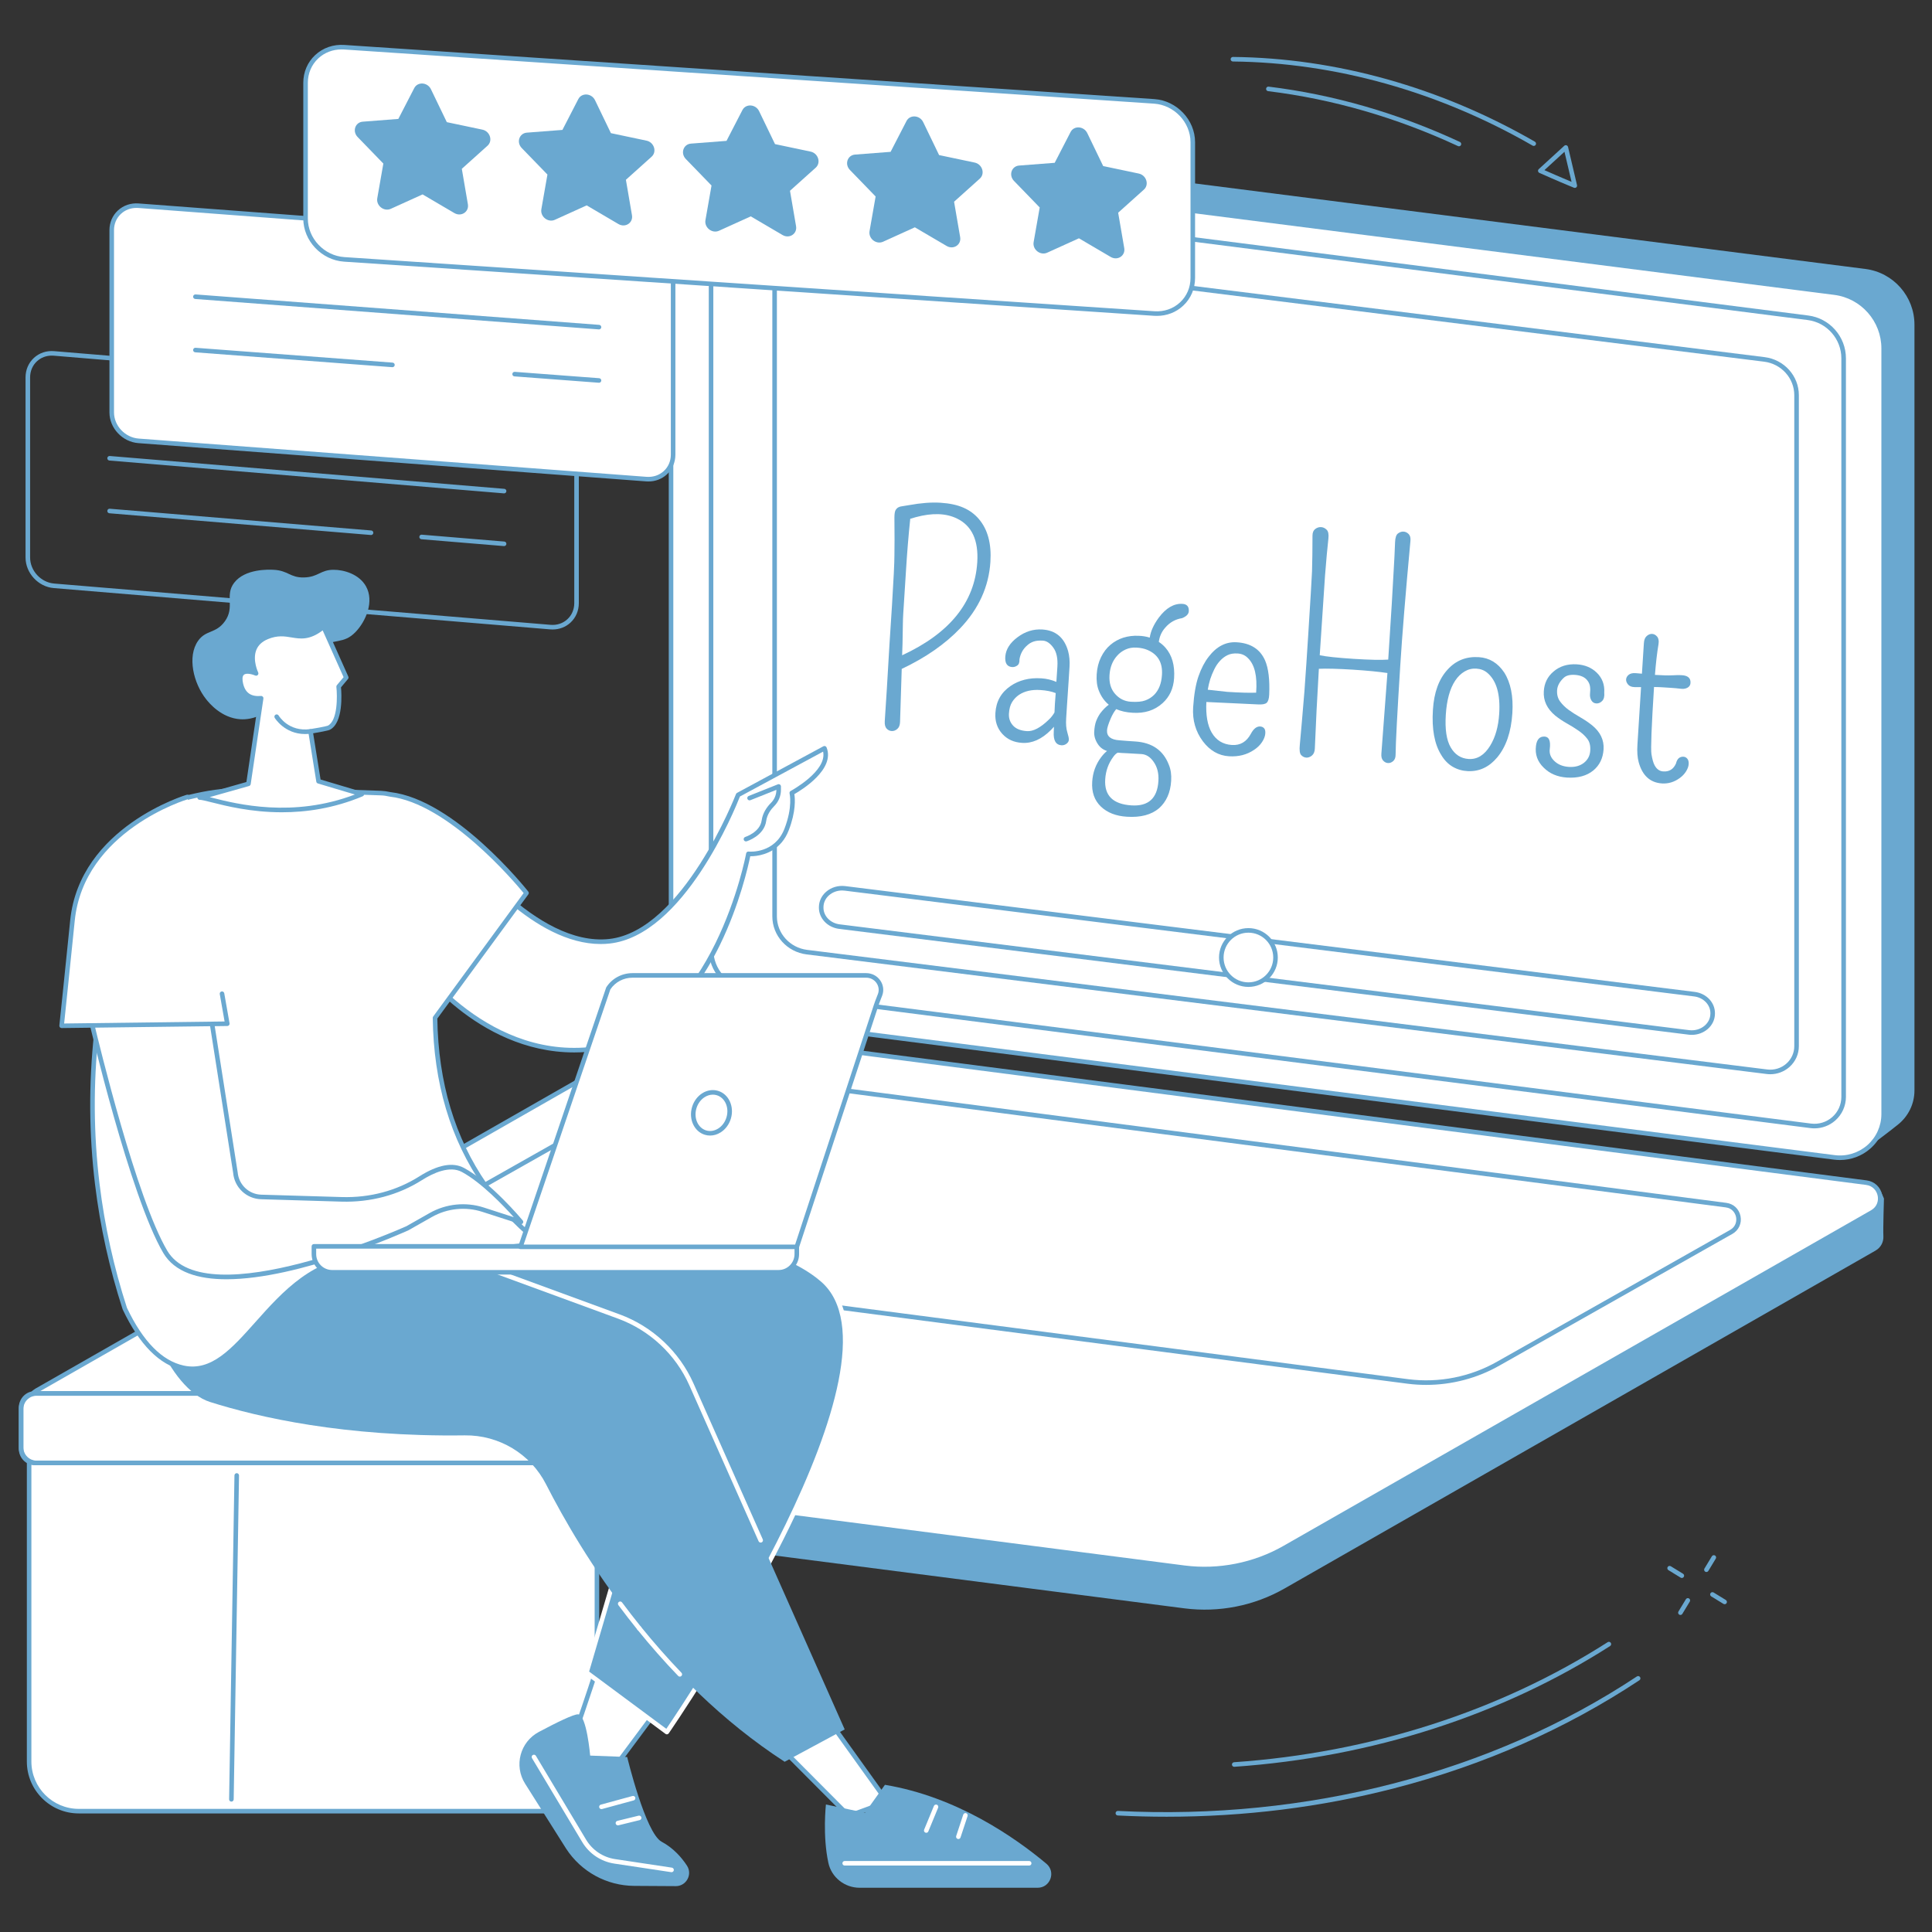 <svg xmlns="http://www.w3.org/2000/svg" xmlns:xlink="http://www.w3.org/1999/xlink" width="600" zoomAndPan="magnify" viewBox="0 0 450 450" height="600" preserveAspectRatio="xMidYMid meet" version="1.0"><rect x="0" y="0" width="450" height="450" fill="#333333" stroke="none"/><defs><g/><clipPath id="f00185721e"><path d="M 159 29 L 445.918 29 L 445.918 268 L 159 268 Z M 159 29 " clip-rule="nonzero"/></clipPath><clipPath id="18bfc49dec"><path d="M 71 10.164 L 278 10.164 L 278 74 L 71 74 Z M 71 10.164 " clip-rule="nonzero"/></clipPath><clipPath id="00aeec1664"><path d="M 70 10.164 L 279 10.164 L 279 74 L 70 74 Z M 70 10.164 " clip-rule="nonzero"/></clipPath><clipPath id="15c004f51d"><path d="M 4.375 324 L 141 324 L 141 341 L 4.375 341 Z M 4.375 324 " clip-rule="nonzero"/></clipPath><clipPath id="9580e1fe97"><path d="M 4.375 324 L 142 324 L 142 342 L 4.375 342 Z M 4.375 324 " clip-rule="nonzero"/></clipPath><clipPath id="00cf4dcf4e"><path d="M 4.375 324 L 139 324 L 139 342 L 4.375 342 Z M 4.375 324 " clip-rule="nonzero"/></clipPath><clipPath id="fb86d08a4b"><path d="M 120 399 L 161 399 L 161 439.93 L 120 439.93 Z M 120 399 " clip-rule="nonzero"/></clipPath><clipPath id="e1fcfeecf1"><path d="M 192 415 L 245 415 L 245 439.93 L 192 439.93 Z M 192 415 " clip-rule="nonzero"/></clipPath><clipPath id="ef3acfdc99"><path d="M 194 84 L 416 84 L 416 212 L 194 212 Z M 194 84 " clip-rule="nonzero"/></clipPath><clipPath id="bb4d7657d4"><path d="M 197.609 83.578 L 416.555 89.191 L 413.41 211.84 L 194.461 206.227 Z M 197.609 83.578 " clip-rule="nonzero"/></clipPath><clipPath id="745beb8002"><path d="M 218.602 84.113 L 395.121 88.641 C 406.715 88.938 415.871 98.578 415.574 110.172 L 413.508 190.836 C 413.211 202.43 403.57 211.59 391.977 211.293 L 215.457 206.766 C 203.859 206.469 194.703 196.828 195 185.234 L 197.07 104.57 C 197.367 92.977 207.008 83.816 218.602 84.113 Z M 218.602 84.113 " clip-rule="nonzero"/></clipPath><clipPath id="880664566b"><path d="M 182 93 L 402 93 L 402 178 L 182 178 Z M 182 93 " clip-rule="nonzero"/></clipPath><clipPath id="82cf1396b5"><path d="M 183.926 93.355 L 401.902 98.945 L 399.879 177.875 L 181.902 172.285 Z M 183.926 93.355 " clip-rule="nonzero"/></clipPath><clipPath id="fa7fdf6fd5"><path d="M 204.918 93.895 L 380.77 98.402 C 392.363 98.699 401.52 108.34 401.223 119.934 L 400.277 156.875 C 399.98 168.469 390.34 177.629 378.746 177.332 L 202.895 172.82 C 191.301 172.523 182.145 162.883 182.441 151.289 L 183.387 114.348 C 183.684 102.754 193.324 93.598 204.918 93.895 Z M 204.918 93.895 " clip-rule="nonzero"/></clipPath></defs><g clip-path="url(#f00185721e)"><path fill="#6aa8d0" d="M 435.23 267.168 L 174.902 230.965 C 168.363 230.133 163.465 224.57 163.465 217.98 L 159.895 36.398 C 159.895 36.398 165.828 32.121 169.191 30.48 C 170.902 29.648 172.875 29.281 174.926 29.543 L 434.48 62.645 C 441.016 63.477 445.914 69.039 445.914 75.629 L 445.914 253.977 C 445.914 257.164 444.453 259.98 442.199 261.836 C 440.121 263.543 435.23 267.168 435.23 267.168 " fill-opacity="1" fill-rule="nonzero"/></g><path fill="#ffffff" d="M 427.285 269.582 L 167.73 236.48 C 161.195 235.648 156.297 230.086 156.297 223.496 L 156.297 45.148 C 156.297 39.023 161.676 34.285 167.754 35.062 L 427.305 68.164 C 433.844 68.996 438.742 74.559 438.742 81.145 L 438.742 259.492 C 438.742 265.621 433.359 270.359 427.285 269.582 " fill-opacity="1" fill-rule="nonzero"/><path fill="#6aa8d0" d="M 427.352 269.055 C 430.094 269.406 432.863 268.555 434.945 266.727 C 437.02 264.895 438.211 262.262 438.211 259.492 L 438.211 81.145 C 438.211 74.84 433.496 69.484 427.242 68.684 L 167.688 35.586 C 164.938 35.238 162.176 36.082 160.098 37.914 C 158.02 39.742 156.828 42.379 156.828 45.148 L 156.828 223.496 C 156.828 229.801 161.543 235.156 167.797 235.953 Z M 428.57 270.191 C 428.121 270.191 427.668 270.164 427.215 270.109 L 167.664 237.008 C 160.879 236.145 155.766 230.336 155.766 223.496 L 155.766 45.148 C 155.766 42.074 157.086 39.148 159.395 37.117 C 161.703 35.082 164.773 34.145 167.82 34.531 L 427.379 67.633 C 434.16 68.496 439.273 74.305 439.273 81.145 L 439.273 259.492 C 439.273 262.566 437.949 265.492 435.645 267.523 C 433.68 269.254 431.16 270.191 428.57 270.191 " fill-opacity="1" fill-rule="nonzero"/><path fill="#ffffff" d="M 421.766 262.23 L 173.93 230.625 C 169.18 230.02 165.617 225.973 165.617 221.184 L 165.617 49.148 C 165.617 45.059 169.211 41.891 173.27 42.41 L 421.105 74.016 C 425.859 74.625 429.422 78.668 429.422 83.461 L 429.422 255.492 C 429.422 259.586 425.828 262.75 421.766 262.23 " fill-opacity="1" fill-rule="nonzero"/><path fill="#6aa8d0" d="M 172.414 42.887 C 170.898 42.887 169.426 43.438 168.273 44.449 C 166.922 45.641 166.148 47.348 166.148 49.148 L 166.148 221.18 C 166.148 225.695 169.523 229.527 174 230.098 L 421.836 261.703 C 423.617 261.93 425.414 261.379 426.766 260.191 C 428.117 259.004 428.887 257.289 428.887 255.488 L 428.887 83.461 C 428.887 78.949 425.512 75.113 421.039 74.543 L 173.203 42.938 C 172.941 42.906 172.676 42.887 172.414 42.887 Z M 422.625 262.816 C 422.32 262.816 422.008 262.797 421.699 262.758 L 173.867 231.148 C 168.859 230.512 165.086 226.227 165.086 221.18 L 165.086 49.148 C 165.086 47.043 165.992 45.043 167.57 43.648 C 169.148 42.258 171.25 41.617 173.34 41.883 L 421.176 73.488 C 426.18 74.125 429.953 78.414 429.953 83.461 L 429.953 255.488 C 429.953 257.594 429.047 259.598 427.469 260.988 C 426.125 262.172 424.398 262.816 422.625 262.816 " fill-opacity="1" fill-rule="nonzero"/><path fill="#ffffff" d="M 411.551 249.629 L 187.926 221.766 C 183.637 221.23 180.422 217.668 180.422 213.441 L 180.422 61.789 C 180.422 58.184 183.664 55.391 187.328 55.848 L 410.957 83.711 C 415.246 84.246 418.457 87.812 418.457 92.035 L 418.457 243.688 C 418.457 247.297 415.219 250.086 411.551 249.629 " fill-opacity="1" fill-rule="nonzero"/><path fill="#6aa8d0" d="M 186.551 56.332 C 185.168 56.332 183.828 56.832 182.789 57.75 C 181.621 58.781 180.953 60.254 180.953 61.793 L 180.953 213.445 C 180.953 217.391 183.977 220.742 187.992 221.242 L 411.617 249.102 C 413.246 249.305 414.871 248.809 416.086 247.73 C 417.254 246.699 417.922 245.227 417.922 243.688 L 417.922 92.035 C 417.922 88.09 414.902 84.738 410.887 84.242 L 187.262 56.379 C 187.023 56.348 186.785 56.332 186.551 56.332 Z M 412.324 250.211 C 412.047 250.211 411.77 250.191 411.488 250.156 L 187.859 222.297 C 183.316 221.73 179.891 217.926 179.891 213.445 L 179.891 61.793 C 179.891 59.949 180.691 58.184 182.09 56.949 C 183.531 55.676 185.465 55.082 187.395 55.324 L 411.02 83.184 C 415.562 83.75 418.988 87.555 418.988 92.035 L 418.988 243.688 C 418.988 245.531 418.188 247.297 416.789 248.531 C 415.559 249.617 413.969 250.211 412.324 250.211 " fill-opacity="1" fill-rule="nonzero"/><path fill="#6aa8d0" d="M 275.859 374.613 L 8.922 340.191 C 6.832 339.922 5.652 338.172 5.68 336.422 C 5.699 335.215 5.797 326.719 5.797 326.719 L 146.941 246.031 C 154.016 241.992 163.164 240.43 171.242 241.465 L 434.812 275.465 C 436.402 275.668 437.758 276.699 438.383 278.168 L 438.809 279.16 C 438.809 279.16 438.586 286.246 438.676 287.902 C 438.75 289.199 438.168 290.535 436.812 291.309 L 299.207 369.984 C 292.137 374.023 283.941 375.648 275.859 374.613 " fill-opacity="1" fill-rule="nonzero"/><path fill="#ffffff" d="M 41.754 334.918 L 9.875 330.797 C 6.344 330.344 5.414 325.664 8.508 323.898 L 145.371 245.73 C 152.441 241.691 160.637 240.066 168.715 241.098 L 434.703 275.461 C 438.23 275.91 439.164 280.594 436.07 282.359 L 299.207 360.531 C 292.137 364.57 283.941 366.195 275.863 365.16 L 41.754 334.918 " fill-opacity="1" fill-rule="nonzero"/><path fill="#6aa8d0" d="M 164.012 241.332 C 157.602 241.332 151.215 243.004 145.633 246.191 L 8.77 324.359 C 7.305 325.195 7.012 326.652 7.227 327.738 C 7.445 328.82 8.27 330.059 9.941 330.27 L 275.93 364.633 C 283.84 365.645 292.016 364.027 298.941 360.066 L 435.805 281.898 C 437.27 281.062 437.562 279.605 437.348 278.523 C 437.129 277.438 436.305 276.203 434.633 275.988 L 168.648 241.629 C 167.109 241.43 165.559 241.332 164.012 241.332 Z M 280.562 365.992 C 278.973 365.992 277.375 365.891 275.793 365.688 L 9.809 331.328 C 7.969 331.09 6.547 329.762 6.188 327.945 C 5.824 326.129 6.633 324.355 8.242 323.438 L 145.105 245.27 C 152.234 241.199 160.641 239.527 168.781 240.574 L 434.77 274.934 C 436.605 275.168 438.027 276.496 438.391 278.316 C 438.75 280.133 437.945 281.902 436.332 282.82 L 299.469 360.988 C 293.727 364.27 287.156 365.992 280.562 365.992 " fill-opacity="1" fill-rule="nonzero"/><path fill="#ffffff" d="M 327.938 321.77 L 97.293 291.758 C 94.105 291.348 93.266 287.121 96.059 285.523 L 150.289 254.867 C 156.676 251.215 164.078 249.75 171.371 250.684 L 402.016 280.695 C 405.207 281.102 406.043 285.332 403.254 286.926 L 349.023 317.59 C 342.633 321.234 335.23 322.703 327.938 321.77 " fill-opacity="1" fill-rule="nonzero"/><path fill="#6aa8d0" d="M 328.008 321.242 C 335.145 322.156 342.512 320.695 348.758 317.125 L 402.992 286.465 C 404.293 285.723 404.547 284.43 404.359 283.469 C 404.168 282.508 403.434 281.41 401.949 281.223 L 171.305 251.211 C 164.172 250.297 156.801 251.758 150.551 255.328 L 96.32 285.984 C 95.023 286.727 94.766 288.02 94.953 288.98 C 95.145 289.945 95.879 291.039 97.363 291.23 Z M 332.184 322.57 C 330.746 322.57 329.305 322.48 327.871 322.297 L 97.227 292.285 C 95.543 292.066 94.242 290.852 93.91 289.188 C 93.582 287.523 94.32 285.906 95.793 285.062 L 150.027 254.402 C 156.473 250.723 164.078 249.215 171.441 250.156 L 402.086 280.168 C 403.77 280.383 405.07 281.598 405.398 283.262 C 405.73 284.926 404.992 286.547 403.52 287.391 L 349.285 318.051 C 344.094 321.016 338.148 322.57 332.184 322.57 " fill-opacity="1" fill-rule="nonzero"/><path fill="#6aa8d0" d="M 196.141 207.41 C 195.016 207.41 193.941 207.797 193.117 208.508 C 192.289 209.23 191.82 210.203 191.805 211.238 L 191.801 211.367 C 191.77 213.336 193.395 215.027 195.578 215.297 L 393.434 239.941 C 394.773 240.105 396.098 239.719 397.066 238.879 C 397.895 238.156 398.363 237.191 398.379 236.152 L 398.383 236.023 C 398.41 234.055 396.789 232.363 394.609 232.09 L 196.75 207.449 C 196.547 207.422 196.344 207.41 196.141 207.41 Z M 394.043 241.039 C 393.797 241.039 393.551 241.027 393.305 240.992 L 195.445 216.355 C 192.723 216.012 190.699 213.863 190.738 211.352 L 190.742 211.219 C 190.766 209.879 191.359 208.629 192.422 207.711 C 193.617 206.668 195.25 206.188 196.883 206.391 L 394.738 231.035 C 397.461 231.375 399.484 233.527 399.445 236.039 L 399.441 236.168 C 399.422 237.512 398.824 238.758 397.762 239.68 C 396.746 240.562 395.422 241.039 394.043 241.039 " fill-opacity="1" fill-rule="nonzero"/><path fill="#ffffff" d="M 297.094 223.023 C 297.094 226.512 294.266 229.34 290.777 229.34 C 287.293 229.34 284.461 226.512 284.461 223.023 C 284.461 219.535 287.293 216.707 290.777 216.707 C 294.266 216.707 297.094 219.535 297.094 223.023 " fill-opacity="1" fill-rule="nonzero"/><path fill="#6aa8d0" d="M 290.777 217.238 C 287.59 217.238 284.996 219.832 284.996 223.023 C 284.996 226.215 287.59 228.809 290.777 228.809 C 293.969 228.809 296.562 226.215 296.562 223.023 C 296.562 219.832 293.969 217.238 290.777 217.238 Z M 290.777 229.871 C 287.004 229.871 283.934 226.801 283.934 223.023 C 283.934 219.25 287.004 216.176 290.777 216.176 C 294.555 216.176 297.625 219.25 297.625 223.023 C 297.625 226.801 294.555 229.871 290.777 229.871 " fill-opacity="1" fill-rule="nonzero"/><path fill="#6aa8d0" d="M 274.805 179.926 L 311.828 179.293 L 312.09 130.543 L 247.176 129.629 L 252.855 161.777 C 254.734 172.418 264.039 180.113 274.805 179.926 " fill-opacity="1" fill-rule="nonzero"/><path fill="#6aa8d0" d="M 194.477 156.473 L 204.281 156.305 L 214.504 132.23 L 189.777 128.758 L 188.668 151.668 C 189.164 154.484 191.629 156.523 194.477 156.473 " fill-opacity="1" fill-rule="nonzero"/><path fill="#6aa8d0" d="M 219.281 154.359 C 218.41 143.355 213.91 136.168 209.285 136.535 C 209.227 136.539 199.422 136.633 199.402 136.633 C 194.773 137 191.73 146.223 192.598 157.227 C 193.473 168.23 197.93 176.855 202.555 176.484 C 202.578 176.484 212.52 175.668 212.543 175.66 C 217.223 174.949 220.148 165.297 219.281 154.359 " fill-opacity="1" fill-rule="nonzero"/><path fill="#ffffff" d="M 209.359 155.891 C 210.227 166.895 207.184 176.113 202.555 176.484 C 197.93 176.855 193.473 168.23 192.598 157.227 C 191.73 146.223 194.773 137 199.402 136.633 C 204.027 136.262 208.484 144.887 209.359 155.891 " fill-opacity="1" fill-rule="nonzero"/><path fill="#6aa8d0" d="M 199.68 137.152 C 199.602 137.152 199.523 137.156 199.445 137.16 C 195.188 137.5 192.297 146.668 193.129 157.184 C 193.543 162.438 194.793 167.301 196.641 170.875 C 198.391 174.262 200.512 176.102 202.516 175.953 C 206.77 175.613 209.664 166.445 208.828 155.93 C 208.41 150.676 207.164 145.812 205.316 142.238 C 203.637 138.988 201.594 137.152 199.68 137.152 Z M 202.27 177.023 C 199.914 177.023 197.594 175.031 195.699 171.363 C 193.785 167.664 192.5 162.66 192.07 157.27 C 191.164 145.797 194.363 136.5 199.359 136.102 C 201.809 135.902 204.273 137.91 206.262 141.75 C 208.172 145.449 209.461 150.457 209.887 155.848 C 210.797 167.316 207.594 176.613 202.598 177.012 C 202.488 177.02 202.379 177.023 202.27 177.023 " fill-opacity="1" fill-rule="nonzero"/><path fill="#ffffff" d="M 206.984 156.078 C 207.609 163.969 205.426 170.578 202.109 170.84 C 198.793 171.105 195.598 164.926 194.973 157.039 C 194.348 149.148 196.531 142.539 199.848 142.273 C 203.164 142.012 206.359 148.191 206.984 156.078 " fill-opacity="1" fill-rule="nonzero"/><path fill="#6aa8d0" d="M 200.047 142.801 C 199.996 142.801 199.941 142.801 199.891 142.805 C 196.922 143.043 194.91 149.543 195.504 156.996 C 195.797 160.742 196.688 164.207 198.004 166.754 C 199.227 169.121 200.699 170.422 202.066 170.312 C 205.035 170.074 207.047 163.578 206.453 156.121 C 206.16 152.379 205.27 148.91 203.953 146.367 C 202.777 144.086 201.363 142.801 200.047 142.801 Z M 201.902 171.383 C 200.156 171.383 198.445 169.922 197.059 167.242 C 195.68 164.57 194.75 160.965 194.441 157.082 C 193.785 148.773 196.141 142.039 199.805 141.746 C 201.629 141.598 203.445 143.066 204.898 145.879 C 206.277 148.543 207.207 152.156 207.516 156.039 C 208.172 164.344 205.816 171.078 202.148 171.371 C 202.066 171.379 201.984 171.383 201.902 171.383 " fill-opacity="1" fill-rule="nonzero"/><path fill="#6aa8d0" d="M 318.895 174.168 C 315.945 158.699 306.727 149.477 296.82 150.332 C 296.746 150.336 284.766 150.484 284.766 150.484 C 284.766 150.484 284.656 150.504 284.602 150.512 C 275.379 152.289 270.297 166.266 273.25 181.73 C 276.137 196.859 285.645 207.812 294.691 206.625 C 294.895 206.598 307.488 204.211 307.578 204.191 C 316.805 202.418 321.852 189.637 318.895 174.168 " fill-opacity="1" fill-rule="nonzero"/><path fill="#ffffff" d="M 284.82 151.012 L 284.707 151.031 C 275.781 152.746 270.879 166.473 273.77 181.633 C 276.613 196.512 285.773 207.254 294.625 206.098 C 294.961 206.043 307.363 203.691 307.48 203.668 C 316.562 201.926 321.242 189.281 318.375 174.266 C 315.582 159.637 306.734 150.008 296.867 150.859 C 296.844 150.859 296.773 150.863 284.82 151.012 Z M 293.328 207.242 C 284.387 207.246 275.527 196.48 272.727 181.832 C 269.727 166.102 275.008 151.816 284.504 149.988 L 284.676 149.957 C 284.703 149.953 284.734 149.949 284.762 149.949 C 288.828 149.898 296.578 149.805 296.801 149.797 C 307.203 148.902 316.52 158.879 319.418 174.066 C 322.402 189.676 317.355 202.852 307.684 204.711 C 307.562 204.734 294.992 207.117 294.762 207.148 C 294.285 207.211 293.805 207.242 293.328 207.242 " fill-opacity="1" fill-rule="nonzero"/><path fill="#ffffff" d="M 306.652 175.305 C 309.605 190.773 304.523 204.754 295.301 206.527 C 286.078 208.301 276.203 197.199 273.25 181.73 C 270.297 166.262 275.379 152.285 284.602 150.512 C 293.828 148.738 303.695 159.84 306.652 175.305 " fill-opacity="1" fill-rule="nonzero"/><path fill="#6aa8d0" d="M 286.547 150.859 C 285.926 150.859 285.309 150.914 284.703 151.031 C 275.781 152.75 270.879 166.477 273.77 181.633 C 275.621 191.312 280.422 199.805 286.305 203.793 C 289.25 205.793 292.324 206.555 295.199 206.004 C 304.121 204.289 309.023 190.562 306.129 175.406 C 304.281 165.727 299.48 157.234 293.598 153.246 C 291.273 151.668 288.871 150.859 286.547 150.859 Z M 293.352 207.242 C 290.816 207.242 288.211 206.371 285.707 204.672 C 279.508 200.469 274.656 191.93 272.727 181.832 C 269.727 166.098 275.008 151.816 284.504 149.988 C 287.656 149.383 291.008 150.203 294.195 152.367 C 300.395 156.57 305.246 165.109 307.172 175.207 C 310.18 190.938 304.895 205.223 295.402 207.051 C 294.723 207.176 294.039 207.242 293.352 207.242 " fill-opacity="1" fill-rule="nonzero"/><path fill="#ffffff" d="M 302.23 176.156 C 304.402 187.531 300.668 197.809 293.883 199.113 C 287.102 200.418 279.84 192.254 277.672 180.883 C 275.496 169.504 279.238 159.23 286.02 157.926 C 292.801 156.617 300.059 164.785 302.23 176.156 " fill-opacity="1" fill-rule="nonzero"/><path fill="#6aa8d0" d="M 287.445 158.32 C 287 158.32 286.555 158.359 286.117 158.445 C 279.633 159.695 276.078 169.711 278.191 180.781 C 279.543 187.863 283.055 194.074 287.348 196.984 C 289.484 198.438 291.707 198.992 293.785 198.59 C 300.27 197.344 303.824 187.324 301.711 176.254 C 300.355 169.172 296.852 162.961 292.555 160.051 C 290.867 158.906 289.125 158.32 287.445 158.32 Z M 292.453 199.781 C 290.562 199.781 288.617 199.133 286.75 197.867 C 282.164 194.754 278.574 188.441 277.148 180.98 C 274.926 169.336 278.859 158.762 285.918 157.402 C 288.273 156.949 290.777 157.562 293.152 159.172 C 297.738 162.281 301.328 168.594 302.754 176.055 C 304.977 187.699 301.043 198.277 293.984 199.633 C 293.48 199.734 292.969 199.781 292.453 199.781 " fill-opacity="1" fill-rule="nonzero"/><path fill="#6aa8d0" d="M 390.938 165.754 C 387.98 150.285 378.766 141.062 368.859 141.918 C 368.812 141.922 363.703 141.98 360.152 142.027 C 359.051 141.867 357.945 141.879 356.848 142.066 C 356.82 142.066 356.809 142.066 356.809 142.066 C 356.809 142.066 356.695 142.086 356.641 142.098 C 356.355 142.152 356.066 142.219 355.785 142.301 C 354.668 142.617 353.613 143.117 352.637 143.781 C 351.41 144.617 350.305 145.703 349.324 147.012 C 348.738 147.793 348.199 148.652 347.711 149.582 C 347.383 150.203 347.082 150.855 346.801 151.535 C 346.379 152.551 346.012 153.633 345.699 154.77 C 345.594 155.145 345.5 155.531 345.406 155.922 C 345.223 156.703 345.062 157.508 344.934 158.328 C 344.207 162.855 344.273 168 345.289 173.316 C 345.379 173.793 345.477 174.27 345.582 174.738 C 345.613 174.895 345.656 175.043 345.688 175.195 C 345.762 175.508 345.836 175.824 345.914 176.137 C 345.961 176.324 346.016 176.5 346.062 176.688 C 346.137 176.961 346.203 177.23 346.285 177.5 C 346.34 177.699 346.402 177.891 346.461 178.086 C 346.535 178.34 346.609 178.59 346.688 178.84 C 346.75 179.035 346.816 179.227 346.887 179.426 C 346.965 179.664 347.043 179.906 347.125 180.145 C 347.195 180.34 347.266 180.531 347.34 180.723 C 347.426 180.957 347.512 181.191 347.598 181.418 C 347.676 181.613 347.754 181.801 347.832 181.992 C 347.918 182.219 348.012 182.438 348.102 182.656 C 348.184 182.848 348.27 183.035 348.352 183.227 C 348.445 183.438 348.539 183.652 348.637 183.859 C 348.723 184.047 348.812 184.23 348.898 184.414 C 349 184.621 349.094 184.828 349.199 185.027 C 349.289 185.211 349.383 185.387 349.477 185.566 C 349.578 185.762 349.684 185.961 349.785 186.156 C 349.883 186.332 349.984 186.504 350.082 186.68 C 350.188 186.871 350.293 187.059 350.406 187.246 C 350.508 187.414 350.609 187.582 350.711 187.75 C 350.82 187.93 350.934 188.113 351.047 188.289 C 351.148 188.453 351.254 188.617 351.363 188.773 C 351.48 188.949 351.594 189.125 351.711 189.297 C 351.82 189.453 351.93 189.605 352.039 189.758 C 352.16 189.926 352.277 190.094 352.398 190.254 C 352.512 190.406 352.625 190.551 352.738 190.695 C 352.863 190.855 352.984 191.012 353.105 191.168 C 353.223 191.312 353.34 191.449 353.457 191.586 C 353.582 191.738 353.707 191.887 353.836 192.031 C 353.953 192.168 354.07 192.297 354.195 192.43 C 354.32 192.57 354.453 192.711 354.578 192.848 C 354.699 192.977 354.824 193.098 354.945 193.223 C 355.078 193.352 355.207 193.484 355.34 193.609 C 355.465 193.73 355.594 193.848 355.719 193.965 C 355.852 194.086 355.984 194.207 356.121 194.324 C 356.25 194.438 356.371 194.543 356.504 194.648 C 356.641 194.762 356.777 194.875 356.914 194.984 C 357.043 195.086 357.172 195.188 357.301 195.285 C 357.438 195.387 357.582 195.488 357.719 195.59 C 357.852 195.68 357.98 195.773 358.113 195.859 C 358.254 195.953 358.395 196.047 358.535 196.137 C 358.668 196.219 358.801 196.301 358.934 196.379 C 359.078 196.465 359.219 196.547 359.363 196.625 C 359.496 196.699 359.629 196.77 359.766 196.84 C 359.91 196.914 360.055 196.984 360.195 197.055 C 360.332 197.117 360.469 197.18 360.605 197.238 C 360.75 197.301 360.898 197.363 361.043 197.422 C 361.176 197.477 361.312 197.531 361.449 197.578 C 361.598 197.633 361.742 197.68 361.891 197.727 C 362.031 197.773 362.168 197.816 362.305 197.855 C 362.449 197.895 362.598 197.934 362.742 197.969 C 362.883 198.004 363.023 198.035 363.156 198.062 C 363.309 198.094 363.457 198.117 363.602 198.145 C 363.742 198.168 363.879 198.188 364.02 198.207 C 364.168 198.223 364.312 198.238 364.465 198.25 C 364.605 198.262 364.738 198.277 364.879 198.281 C 365.027 198.289 365.176 198.293 365.324 198.293 C 365.465 198.293 365.602 198.293 365.738 198.289 C 365.887 198.281 366.039 198.273 366.184 198.262 C 366.32 198.25 366.461 198.238 366.594 198.223 C 366.641 198.219 366.688 198.215 366.73 198.211 C 366.746 198.211 366.84 198.191 366.984 198.168 C 367.102 198.148 367.219 198.137 367.336 198.113 C 367.426 198.098 367.512 198.07 367.602 198.051 C 370.48 197.512 379.543 195.793 379.621 195.777 C 388.844 194.008 393.891 181.223 390.938 165.754 " fill-opacity="1" fill-rule="nonzero"/><path fill="#ffffff" d="M 374.266 167.746 C 376.441 179.117 372.703 189.398 365.918 190.699 C 359.137 192.004 351.879 183.844 349.707 172.469 C 347.535 161.094 351.273 150.816 358.055 149.512 C 364.836 148.207 372.098 156.371 374.266 167.746 " fill-opacity="1" fill-rule="nonzero"/><path fill="#6aa8d0" d="M 359.484 149.906 C 359.039 149.906 358.594 149.945 358.156 150.031 C 351.672 151.277 348.117 161.297 350.234 172.367 C 351.582 179.449 355.094 185.66 359.387 188.57 C 361.523 190.023 363.746 190.574 365.824 190.176 C 372.309 188.93 375.863 178.91 373.75 167.844 C 372.398 160.758 368.891 154.547 364.594 151.637 C 362.91 150.492 361.168 149.906 359.484 149.906 Z M 364.492 191.367 C 362.598 191.367 360.656 190.719 358.789 189.449 C 354.203 186.34 350.613 180.023 349.188 172.566 C 346.965 160.922 350.898 150.344 357.957 148.988 C 360.316 148.539 362.816 149.145 365.191 150.758 C 369.777 153.867 373.367 160.18 374.797 167.645 C 377.016 179.285 373.082 189.863 366.023 191.223 C 365.52 191.316 365.008 191.367 364.492 191.367 " fill-opacity="1" fill-rule="nonzero"/><path fill="#ffffff" d="M 412.32 174.926 C 411.738 172.629 414.742 162.301 411.891 152.555 C 411.816 152.293 411.738 152.039 411.656 151.785 C 409.457 144.891 404.75 139.074 398.578 135.332 C 384.035 126.504 368.738 123.184 363.453 122.242 C 362.219 122.02 361.113 121.363 360.316 120.395 C 332.941 87.172 251.5 87.902 231.391 90.438 C 210.984 93.012 200.707 112.211 198.848 113.973 C 197.891 114.875 195.742 115.746 193.879 116.379 C 191.711 117.113 189.879 118.602 188.715 120.574 C 187.848 122.047 187.383 123.719 187.379 125.43 L 187.273 149.25 C 187.27 150.5 187.531 151.734 188.039 152.875 C 188.652 154.234 189.855 155.238 191.281 155.66 L 191.422 155.703 C 189.934 144.289 192.098 134.832 196.586 134.043 C 201.406 133.199 207.082 142.672 209.266 155.203 C 209.445 156.234 209.594 157.254 209.715 158.258 C 209.938 160.078 211.238 161.586 212.988 162.105 L 267.406 178.258 C 268.191 178.492 268.957 177.852 268.879 177.039 C 267.301 160.477 273.32 146.418 283.449 144.473 C 294.66 142.316 306.66 155.812 310.254 174.613 C 311.316 180.188 311.52 185.602 310.992 190.52 C 310.953 190.898 311.184 191.254 311.547 191.363 C 311.547 191.363 336.715 195.98 368.43 193.035 C 400.145 190.09 407.707 184.777 410.586 182.473 C 413.465 180.172 412.902 177.223 412.32 174.926 " fill-opacity="1" fill-rule="nonzero"/><path fill="#ffffff" d="M 237.309 89.918 C 252.609 90.141 265.043 100.645 276.27 119.348 C 278.43 122.938 282.062 125.379 286.164 126.148 C 302.859 129.281 346.719 138.578 362.355 152.352 C 363.816 153.637 364.137 155.801 363.121 157.461 C 357.316 166.934 334.582 195.027 311.547 191.363 C 311.547 191.363 336.715 195.98 368.43 193.035 C 400.145 190.09 407.707 184.777 410.586 182.473 C 413.465 180.172 412.902 177.223 412.32 174.926 C 411.738 172.629 414.742 162.301 411.891 152.555 C 411.809 152.281 411.727 152.016 411.645 151.75 C 409.434 144.84 404.703 139.043 398.508 135.289 C 383.992 126.496 368.734 123.184 363.457 122.242 C 362.23 122.023 361.125 121.375 360.336 120.414 C 337.371 92.512 276.293 88.547 245.367 89.488 L 237.309 89.918 " fill-opacity="1" fill-rule="nonzero"/><path fill="#6aa8d0" d="M 319.66 191.953 C 329.555 193.09 347.633 194.434 368.379 192.508 C 400.98 189.477 407.957 183.891 410.25 182.059 C 412.805 180.02 412.418 177.48 411.801 175.059 C 411.598 174.238 411.762 172.773 412.016 170.562 C 412.527 166.062 413.305 159.266 411.383 152.703 C 411.301 152.438 411.223 152.172 411.141 151.91 C 409 145.23 404.418 139.488 398.234 135.742 C 383.961 127.098 369.094 123.789 363.359 122.766 C 362.016 122.523 360.793 121.809 359.922 120.75 C 333.766 88.969 259.918 89.574 245.383 90.02 L 243.816 90.105 C 255.902 92.656 266.492 102.023 276.727 119.074 C 278.777 122.484 282.25 124.875 286.266 125.629 C 304.051 128.965 347.105 138.207 362.707 151.957 C 364.367 153.418 364.73 155.852 363.574 157.738 C 358.152 166.582 339.816 189.238 319.66 191.953 Z M 346.957 194.543 C 326.238 194.543 311.645 191.918 311.453 191.887 C 311.168 191.832 310.977 191.559 311.023 191.273 C 311.074 190.988 311.34 190.793 311.633 190.836 C 313.012 191.059 314.391 191.16 315.766 191.16 C 336.918 191.16 356.984 166.457 362.668 157.188 C 363.555 155.734 363.277 153.875 362.004 152.754 C 346.598 139.18 303.766 129.992 286.066 126.672 C 281.758 125.863 278.023 123.293 275.816 119.621 C 263.996 99.93 251.758 90.66 237.301 90.449 C 237.012 90.445 236.781 90.215 236.773 89.93 C 236.773 89.645 236.992 89.406 237.281 89.387 L 245.336 88.957 C 259.973 88.516 334.273 87.914 360.742 120.074 C 361.453 120.938 362.453 121.52 363.551 121.719 C 369.34 122.754 384.359 126.098 398.785 134.836 C 405.188 138.711 409.934 144.664 412.152 151.59 C 412.238 151.855 412.32 152.129 412.398 152.406 C 414.383 159.176 413.594 166.098 413.07 170.68 C 412.852 172.629 412.672 174.168 412.836 174.797 C 413.316 176.703 414.219 180.25 410.918 182.887 C 408.562 184.773 401.395 190.508 368.48 193.566 C 360.859 194.273 353.594 194.543 346.957 194.543 " fill-opacity="1" fill-rule="nonzero"/><path fill="#6aa8d0" d="M 311.676 190.844 C 312.766 191.035 337.648 195.363 368.379 192.508 C 400.98 189.477 407.957 183.891 410.25 182.059 C 412.805 180.02 412.418 177.48 411.801 175.059 C 411.598 174.238 411.762 172.773 412.016 170.562 C 412.527 166.062 413.305 159.266 411.383 152.703 C 411.305 152.449 411.227 152.195 411.148 151.949 C 409.016 145.258 404.453 139.52 398.305 135.785 C 384.004 127.105 369.105 123.789 363.359 122.766 C 362.016 122.523 360.789 121.801 359.906 120.73 C 331.562 86.332 246.945 89.016 231.461 90.969 C 214.406 93.117 204.473 107.102 200.734 112.363 C 200.012 113.383 199.535 114.051 199.211 114.359 C 198.367 115.156 196.633 116.004 194.051 116.879 C 192.004 117.574 190.27 118.98 189.172 120.848 C 188.352 122.234 187.914 123.82 187.906 125.43 L 187.805 149.254 C 187.801 150.434 188.043 151.582 188.527 152.656 C 188.973 153.652 189.777 154.445 190.789 154.91 C 189.438 143.281 191.797 134.348 196.492 133.523 C 197.719 133.309 198.992 133.66 200.285 134.566 C 204.387 137.449 208.117 145.512 209.789 155.113 C 209.969 156.141 210.121 157.176 210.246 158.195 C 210.438 159.797 211.578 161.133 213.141 161.598 L 267.559 177.75 C 267.758 177.809 267.965 177.766 268.125 177.637 C 268.285 177.5 268.371 177.301 268.348 177.086 C 266.707 159.875 273.016 145.941 283.348 143.953 C 287.156 143.219 291.199 144.215 295.047 146.82 C 302.555 151.914 308.434 162.27 310.773 174.516 C 311.824 180.016 312.074 185.418 311.52 190.574 C 311.508 190.695 311.574 190.805 311.676 190.844 Z M 346.957 194.543 C 326.238 194.543 311.645 191.918 311.453 191.887 C 311.434 191.883 311.418 191.879 311.395 191.871 C 310.785 191.691 310.395 191.098 310.465 190.461 C 311.008 185.41 310.762 180.113 309.73 174.715 C 307.477 162.918 301.621 152.566 294.449 147.699 C 290.84 145.254 287.07 144.316 283.551 144.996 C 273.926 146.844 267.848 160.598 269.41 176.988 C 269.461 177.551 269.234 178.098 268.801 178.453 C 268.367 178.809 267.793 178.93 267.258 178.77 L 212.84 162.613 C 210.867 162.031 209.434 160.344 209.188 158.324 C 209.07 157.324 208.918 156.305 208.742 155.293 C 207.141 146.102 203.496 138.121 199.676 135.438 C 198.621 134.699 197.609 134.406 196.676 134.566 C 192.578 135.289 190.504 144.543 191.945 155.637 C 191.969 155.812 191.902 155.992 191.766 156.109 C 191.629 156.223 191.438 156.262 191.27 156.211 L 191.129 156.172 C 189.523 155.695 188.223 154.574 187.559 153.094 C 187.012 151.875 186.734 150.582 186.742 149.25 L 186.844 125.426 C 186.855 123.625 187.34 121.855 188.258 120.305 C 189.484 118.223 191.422 116.648 193.711 115.875 C 196.109 115.059 197.762 114.266 198.48 113.586 C 198.73 113.352 199.23 112.645 199.867 111.75 C 203.68 106.383 213.812 92.121 231.324 89.914 C 241.984 88.566 267.254 87.879 293.203 91.484 C 315.859 94.629 345.961 102.141 360.727 120.055 C 361.449 120.934 362.453 121.52 363.547 121.715 C 369.348 122.754 384.402 126.105 398.852 134.875 C 405.223 138.746 409.949 144.695 412.164 151.625 C 412.242 151.879 412.324 152.141 412.398 152.402 C 414.383 159.176 413.594 166.098 413.07 170.68 C 412.852 172.629 412.672 174.168 412.836 174.797 C 413.316 176.703 414.219 180.25 410.918 182.887 C 408.562 184.773 401.395 190.508 368.48 193.566 C 360.859 194.273 353.594 194.543 346.957 194.543 " fill-opacity="1" fill-rule="nonzero"/><path fill="#ffffff" d="M 409.051 178.91 C 409.223 179.844 408.793 180.789 407.977 181.27 C 403.43 183.895 393.426 187.668 368.508 189.984 C 365.035 190.305 361.645 190.539 358.348 190.695 C 357.668 190.73 357.309 189.895 357.797 189.418 L 359.898 187.371 C 362.582 184.766 366.16 183.301 369.895 183.281 C 378.578 183.234 395.23 182.426 405.914 177.305 C 407.234 176.672 408.793 177.469 409.051 178.91 " fill-opacity="1" fill-rule="nonzero"/><path fill="#6aa8d0" d="M 406.871 177.617 C 406.629 177.617 406.379 177.672 406.145 177.785 C 395.418 182.926 378.828 183.766 369.898 183.812 C 366.281 183.832 362.863 185.23 360.266 187.754 L 358.168 189.797 C 358.078 189.891 358.102 189.988 358.121 190.039 C 358.145 190.086 358.223 190.18 358.328 190.168 C 361.727 190.004 365.137 189.766 368.457 189.453 C 387.668 187.672 400.875 184.762 407.707 180.809 C 408.328 180.449 408.66 179.723 408.527 179.004 C 408.434 178.48 408.105 178.043 407.637 177.801 C 407.395 177.68 407.137 177.617 406.871 177.617 Z M 358.312 191.23 C 357.805 191.23 357.352 190.934 357.148 190.461 C 356.93 189.969 357.043 189.41 357.426 189.035 L 359.527 186.992 C 362.316 184.273 366 182.77 369.891 182.75 C 378.734 182.703 395.145 181.875 405.688 176.824 C 406.465 176.453 407.352 176.461 408.117 176.859 C 408.891 177.25 409.418 177.961 409.574 178.816 C 409.785 179.973 409.246 181.145 408.238 181.727 C 401.273 185.758 387.922 188.715 368.559 190.516 C 365.219 190.824 361.793 191.062 358.375 191.227 C 358.352 191.227 358.332 191.23 358.312 191.23 " fill-opacity="1" fill-rule="nonzero"/><path fill="#ffffff" d="M 307.141 142.91 L 309.953 146.734 C 313.145 151.074 318.055 153.809 323.41 154.238 L 339.465 155.523 C 346.035 156.047 352.621 154.762 358.512 151.805 L 359.035 151.543 C 359.035 151.543 335.18 140.32 307.609 141.895 C 307.105 141.922 306.84 142.504 307.141 142.91 " fill-opacity="1" fill-rule="nonzero"/><path fill="#6aa8d0" d="M 312.926 142.277 C 311.18 142.277 309.422 142.32 307.645 142.426 C 307.602 142.426 307.574 142.445 307.559 142.484 C 307.543 142.512 307.539 142.555 307.566 142.594 L 310.379 146.418 C 313.48 150.637 318.246 153.293 323.453 153.707 L 339.512 154.992 C 345.797 155.496 352.105 154.312 357.789 151.574 C 353.301 149.652 334.652 142.277 312.926 142.277 Z M 342.34 156.168 C 341.371 156.168 340.395 156.129 339.426 156.051 L 323.367 154.77 C 317.855 154.328 312.809 151.512 309.523 147.047 L 306.711 143.227 C 306.453 142.879 306.414 142.422 306.594 142.031 C 306.781 141.645 307.156 141.387 307.582 141.363 C 334.969 139.797 359.027 150.949 359.266 151.062 C 359.449 151.148 359.566 151.336 359.57 151.535 C 359.57 151.742 359.457 151.926 359.273 152.02 L 358.754 152.277 C 353.648 154.844 348.023 156.168 342.34 156.168 " fill-opacity="1" fill-rule="nonzero"/><path fill="#6aa8d0" d="M 340.203 152.977 L 329.152 151.84 C 323.797 151.41 318.887 148.672 315.691 144.332 L 313.871 141.75 C 332.809 141.922 349.141 147.531 355.816 150.184 C 355.816 150.184 349.27 153.215 340.203 152.977 " fill-opacity="1" fill-rule="nonzero"/><path fill="#ffffff" d="M 407.699 153.352 C 407.973 153.246 408.113 152.934 407.996 152.668 C 407.562 151.684 405.875 150.555 402.875 150.438 C 376.848 149.43 369.121 153.742 367.219 155.27 C 366.988 155.457 367.094 155.832 367.395 155.863 C 375.707 156.762 382.68 156.887 388.371 156.617 C 388.945 156.594 395 156.094 395.461 156.035 C 402.473 155.188 406.477 153.82 407.699 153.352 " fill-opacity="1" fill-rule="nonzero"/><path fill="#6aa8d0" d="M 407.512 152.855 L 407.699 153.352 Z M 367.949 155.391 C 375.188 156.148 382.051 156.383 388.348 156.09 C 388.867 156.066 394.926 155.566 395.398 155.512 C 402.426 154.66 406.438 153.262 407.504 152.855 C 407.133 152.031 405.52 151.074 402.855 150.973 C 378.434 150.031 370.273 153.789 367.949 155.391 Z M 382.957 157.277 C 378.012 157.277 372.777 156.98 367.336 156.391 C 366.984 156.355 366.695 156.113 366.598 155.777 C 366.5 155.438 366.613 155.074 366.891 154.852 C 369.148 153.035 377.18 148.91 402.895 149.91 C 406.25 150.039 408 151.359 408.48 152.453 C 408.598 152.715 408.598 153.004 408.488 153.266 C 408.375 153.531 408.16 153.742 407.891 153.848 C 406.492 154.383 402.488 155.719 395.523 156.566 C 395.016 156.625 388.953 157.125 388.398 157.148 C 386.625 157.23 384.812 157.277 382.957 157.277 " fill-opacity="1" fill-rule="nonzero"/><path fill="#ffffff" d="M 410.938 166.211 C 411.188 165.504 410.344 164.922 409.766 165.398 C 405.082 169.273 393.828 172.68 374.887 172.273 C 359.633 171.945 340.184 170.242 329.75 169.238 C 329.094 169.176 328.938 170.137 329.582 170.289 C 341.207 173.039 364.613 178 383.113 178.273 C 403.824 178.57 409.426 170.535 410.938 166.211 " fill-opacity="1" fill-rule="nonzero"/><path fill="#6aa8d0" d="M 329.703 169.77 C 341.801 172.633 364.828 177.473 383.125 177.738 C 403.23 178.043 408.863 170.527 410.438 166.031 C 410.48 165.914 410.422 165.84 410.363 165.801 C 410.312 165.766 410.211 165.719 410.102 165.809 C 407.355 168.082 398.422 173.312 374.875 172.805 C 359.574 172.473 340.004 170.758 329.703 169.77 Z M 384.25 178.812 C 383.875 178.812 383.496 178.809 383.109 178.801 C 364.711 178.535 341.598 173.68 329.461 170.805 C 328.898 170.676 328.559 170.164 328.652 169.594 C 328.746 169.027 329.227 168.652 329.805 168.711 C 340.094 169.699 359.629 171.414 374.898 171.742 C 390.996 172.09 403.895 169.566 409.43 164.988 C 409.875 164.621 410.492 164.594 410.969 164.926 C 411.438 165.258 411.629 165.84 411.438 166.383 C 409.801 171.062 404.09 178.812 384.25 178.812 " fill-opacity="1" fill-rule="nonzero"/><path fill="#6aa8d0" d="M 275.305 126.902 C 275.281 126.902 275.258 126.902 275.234 126.898 C 275.133 126.883 264.91 125.523 252.465 123.641 C 252.176 123.598 251.977 123.324 252.02 123.035 C 252.062 122.746 252.332 122.551 252.621 122.59 C 262.938 124.148 271.719 125.348 274.477 125.723 C 272.418 120.723 260.676 94.875 238.176 93.895 C 220.852 93.133 209.867 105.508 206.914 109.312 C 206.328 110.07 206.121 111.074 206.363 112 C 206.625 112.996 207.348 113.789 208.301 114.121 C 213.465 115.934 226.379 118.492 245.645 121.516 C 245.934 121.562 246.133 121.832 246.086 122.125 C 246.039 122.414 245.77 122.609 245.477 122.566 C 225.875 119.488 213.25 116.98 207.949 115.125 C 206.664 114.672 205.684 113.605 205.336 112.27 C 205.012 111.027 205.285 109.68 206.074 108.66 C 209.109 104.75 220.363 92.051 238.219 92.836 C 248.785 93.293 258.637 99.219 266.719 109.965 C 272.789 118.047 275.773 126.109 275.805 126.188 C 275.867 126.363 275.836 126.559 275.723 126.703 C 275.617 126.832 275.465 126.902 275.305 126.902 " fill-opacity="1" fill-rule="nonzero"/><path fill="#ffffff" d="M 324.312 172.426 C 323.562 172.277 322.895 172.895 323.117 173.629 L 326.082 183.461 C 326.867 186.074 329.172 187.934 331.879 188.141 C 332.422 188.18 333.34 188.266 334.246 188.348 C 334.941 188.41 337.871 188.324 340.297 188.234 C 343.293 188.129 346.004 186.281 347.055 183.465 C 347.371 182.613 347.535 181.707 347.402 180.812 C 347.16 179.121 329.047 173.379 324.312 172.426 " fill-opacity="1" fill-rule="nonzero"/><path fill="#6aa8d0" d="M 346.898 180.949 Z M 324.086 172.934 C 323.938 172.934 323.797 172.992 323.707 173.094 C 323.637 173.168 323.57 173.293 323.625 173.477 L 326.59 183.309 C 327.309 185.695 329.449 187.422 331.918 187.609 C 332.461 187.652 333.383 187.734 334.293 187.816 C 334.594 187.844 335.777 187.867 340.277 187.707 C 343.125 187.605 345.594 185.867 346.559 183.277 C 346.867 182.438 346.98 181.648 346.887 180.93 C 345.922 179.43 329.707 174.059 324.211 172.945 C 324.164 172.941 324.125 172.934 324.086 172.934 Z M 335.105 188.898 C 334.672 188.898 334.371 188.891 334.195 188.879 C 333.297 188.789 332.375 188.711 331.84 188.672 C 328.934 188.449 326.418 186.418 325.57 183.617 L 322.609 173.785 C 322.457 173.281 322.574 172.754 322.922 172.379 C 323.289 171.977 323.863 171.797 324.414 171.906 C 326.891 172.406 332.734 174.133 337.715 175.844 C 347.719 179.27 347.863 180.262 347.93 180.734 C 348.062 181.645 347.934 182.625 347.555 183.648 C 346.434 186.641 343.598 188.648 340.316 188.766 C 337.871 188.855 336.125 188.898 335.105 188.898 " fill-opacity="1" fill-rule="nonzero"/><path fill="#6aa8d0" d="M 324.316 172.43 C 323.582 172.207 322.895 172.895 323.117 173.629 L 326.082 183.465 C 326.867 186.074 329.168 187.934 331.875 188.141 C 332.422 188.184 333.34 188.262 334.246 188.344 C 335.477 188.461 336.473 187.352 336.227 186.133 C 335.887 184.426 335.664 181.785 335.145 178.195 C 334.898 176.508 333.902 175.035 332.25 174.625 C 330.066 174.09 327.188 173.293 324.316 172.43 " fill-opacity="1" fill-rule="nonzero"/><path fill="#6aa8d0" d="M 346.898 180.949 Z M 324.086 172.934 C 323.938 172.934 323.797 172.992 323.707 173.094 C 323.637 173.168 323.57 173.293 323.625 173.477 L 326.59 183.309 C 327.309 185.695 329.449 187.422 331.918 187.609 C 332.461 187.652 333.383 187.734 334.293 187.816 C 334.594 187.844 335.777 187.867 340.277 187.707 C 343.125 187.605 345.594 185.867 346.559 183.277 C 346.867 182.438 346.98 181.648 346.887 180.93 C 345.922 179.43 329.707 174.059 324.211 172.945 C 324.164 172.941 324.125 172.934 324.086 172.934 Z M 335.105 188.898 C 334.672 188.898 334.371 188.891 334.195 188.879 C 333.297 188.789 332.375 188.711 331.84 188.672 C 328.934 188.449 326.418 186.418 325.57 183.617 L 322.609 173.785 C 322.457 173.281 322.574 172.754 322.922 172.379 C 323.289 171.977 323.863 171.797 324.414 171.906 C 326.891 172.406 332.734 174.133 337.715 175.844 C 347.719 179.27 347.863 180.262 347.93 180.734 C 348.062 181.645 347.934 182.625 347.555 183.648 C 346.434 186.641 343.598 188.648 340.316 188.766 C 337.871 188.855 336.125 188.898 335.105 188.898 " fill-opacity="1" fill-rule="nonzero"/><path fill="#ffffff" d="M 267.754 121.668 L 266.57 119.102 C 265.488 116.758 262.996 115.406 260.445 115.777 L 252.301 116.969 C 251.164 117.133 250.219 117.926 249.852 119.02 L 248.973 121.676 C 248.723 122.414 249.051 123.227 249.738 123.586 L 250.047 123.75 C 251.387 124.449 252.848 124.879 254.348 125.016 L 275.156 126.906 C 276.172 125.625 275.359 123.727 273.738 123.582 L 270 123.25 C 269.023 123.16 268.168 122.559 267.754 121.668 " fill-opacity="1" fill-rule="nonzero"/><path fill="#6aa8d0" d="M 261.273 116.25 C 261.023 116.25 260.773 116.266 260.523 116.301 L 252.379 117.492 C 251.438 117.629 250.664 118.281 250.359 119.188 L 249.477 121.844 C 249.312 122.34 249.523 122.875 249.988 123.113 L 250.297 123.277 C 251.578 123.949 252.961 124.352 254.398 124.484 L 274.891 126.348 C 275.109 125.941 275.133 125.461 274.949 125.023 C 274.723 124.5 274.25 124.16 273.691 124.109 L 269.953 123.777 C 268.793 123.672 267.766 122.949 267.273 121.891 L 266.086 119.324 C 265.215 117.441 263.305 116.25 261.273 116.25 Z M 275.156 127.434 C 275.137 127.434 275.121 127.434 275.109 127.434 L 254.305 125.543 C 252.723 125.402 251.211 124.957 249.805 124.219 L 249.496 124.055 C 248.57 123.57 248.137 122.5 248.469 121.508 L 249.352 118.852 C 249.777 117.559 250.883 116.637 252.227 116.441 L 260.371 115.25 C 263.133 114.848 265.879 116.34 267.051 118.875 L 268.238 121.445 C 268.57 122.16 269.262 122.648 270.047 122.719 L 273.785 123.055 C 274.746 123.137 275.543 123.719 275.922 124.605 C 276.305 125.496 276.172 126.477 275.574 127.234 C 275.469 127.363 275.316 127.434 275.156 127.434 " fill-opacity="1" fill-rule="nonzero"/><path fill="#ffffff" d="M 256.613 93.242 C 256.406 93.125 256.492 92.809 256.73 92.812 C 263.254 92.918 302.363 93.938 326.52 103.703 C 340.141 109.211 347.98 115.172 353.672 120.59 C 354.188 121.082 353.824 121.949 353.117 121.934 C 346.961 121.766 326.434 121.355 290.105 121.895 C 283.094 122 279.609 118.887 272.566 108.238 C 266.746 99.445 259.102 94.648 256.613 93.242 " fill-opacity="1" fill-rule="nonzero"/><path fill="#6aa8d0" d="M 256.875 92.777 Z M 323.938 121.094 C 339.949 121.094 349.633 121.305 353.133 121.398 C 353.133 121.398 353.137 121.398 353.137 121.398 C 353.285 121.398 353.344 121.293 353.363 121.246 C 353.383 121.199 353.414 121.078 353.309 120.973 C 348.32 116.223 340.746 110.023 326.32 104.191 C 303.48 94.961 267.473 93.57 257.871 93.363 C 260.945 95.242 267.758 100 273.008 107.941 C 280.082 118.637 283.445 121.367 289.758 121.367 C 289.871 121.367 289.988 121.367 290.102 121.363 C 303.48 121.164 314.75 121.094 323.938 121.094 Z M 353.137 122.461 C 353.129 122.461 353.113 122.461 353.105 122.461 C 347.605 122.312 326.809 121.879 290.117 122.426 C 282.648 122.531 279.086 119.055 272.125 108.527 C 266.32 99.762 258.586 94.965 256.352 93.703 C 256.047 93.531 255.902 93.184 255.996 92.844 C 256.086 92.5 256.371 92.277 256.738 92.281 C 264.203 92.398 302.66 93.484 326.723 103.211 C 341.309 109.105 348.984 115.391 354.039 120.203 C 354.434 120.578 354.551 121.148 354.344 121.652 C 354.141 122.148 353.668 122.461 353.137 122.461 " fill-opacity="1" fill-rule="nonzero"/><path fill="#ffffff" d="M 301.688 102.336 C 301.473 101.934 301.777 101.449 302.23 101.516 C 311.062 102.762 320.379 104.703 327.859 107.715 C 338.492 112 344.613 116.645 349.059 120.867 C 349.461 121.25 349.184 121.926 348.629 121.914 C 344.426 121.809 331.637 121.562 309.5 121.805 L 309.5 121.785 C 308.539 118.535 306.582 111.543 301.688 102.336 " fill-opacity="1" fill-rule="nonzero"/><path fill="#6aa8d0" d="M 327.52 121.168 C 338.641 121.168 345.586 121.305 348.641 121.383 C 348.656 121.383 348.695 121.383 348.711 121.34 C 348.73 121.289 348.703 121.266 348.695 121.254 C 344.805 117.559 338.902 112.734 327.66 108.207 C 321.152 105.586 312.574 103.512 302.156 102.043 L 302.156 102.086 C 306.871 110.957 308.906 117.883 309.887 121.207 L 309.902 121.27 C 316.641 121.195 322.504 121.168 327.52 121.168 Z M 348.648 122.445 C 348.637 122.445 348.625 122.445 348.617 122.445 C 344.16 122.332 331.426 122.094 309.508 122.336 C 309.504 122.336 309.504 122.336 309.5 122.336 C 309.359 122.336 309.227 122.281 309.129 122.18 C 309.043 122.098 308.992 121.992 308.977 121.883 L 308.863 121.508 C 307.895 118.215 305.883 111.359 301.219 102.586 C 301.02 102.215 301.043 101.773 301.281 101.43 C 301.516 101.102 301.902 100.93 302.305 100.988 C 312.809 102.469 321.469 104.566 328.055 107.219 C 339.465 111.816 345.469 116.723 349.426 120.48 C 349.77 120.809 349.875 121.305 349.695 121.742 C 349.516 122.172 349.109 122.445 348.648 122.445 " fill-opacity="1" fill-rule="nonzero"/><path fill="#ffffff" d="M 313.672 116.266 C 310.738 117.855 308.422 119.895 307.102 121.867 C 308.23 121.855 309.336 121.848 310.422 121.844 C 311.465 120.641 313.078 119.375 315.035 118.316 C 319.047 116.145 322.988 115.668 323.836 117.246 C 324.414 118.332 323.395 120.098 321.402 121.805 C 322.453 121.801 323.477 121.801 324.477 121.801 C 326.438 119.59 327.25 117.316 326.391 115.715 C 324.938 113.008 319.242 113.254 313.672 116.266 " fill-opacity="1" fill-rule="nonzero"/><path fill="#6aa8d0" d="M 313.926 116.734 C 311.574 118.008 309.527 119.645 308.16 121.328 C 308.844 121.324 309.516 121.316 310.184 121.316 C 311.305 120.078 312.93 118.852 314.781 117.852 C 317.906 116.16 321.102 115.422 322.922 115.965 C 323.574 116.16 324.039 116.508 324.301 116.996 C 324.887 118.09 324.309 119.637 322.742 121.273 C 323.242 121.27 323.738 121.273 324.234 121.273 C 325.98 119.227 326.609 117.254 325.918 115.969 C 325.586 115.348 324.969 114.898 324.082 114.633 C 321.633 113.898 317.645 114.723 313.926 116.734 Z M 307.102 122.398 C 306.906 122.398 306.727 122.289 306.637 122.117 C 306.539 121.949 306.551 121.734 306.66 121.57 C 308.09 119.434 310.492 117.383 313.418 115.801 C 317.438 113.629 321.637 112.789 324.387 113.613 C 325.539 113.961 326.391 114.598 326.855 115.465 C 327.801 117.227 327.078 119.664 324.875 122.156 C 324.773 122.27 324.629 122.336 324.477 122.336 C 324.477 122.336 324.477 122.336 324.473 122.336 C 323.473 122.336 322.453 122.336 321.402 122.336 C 321.18 122.336 320.98 122.199 320.902 121.988 C 320.824 121.781 320.887 121.547 321.055 121.402 C 322.863 119.855 323.789 118.289 323.363 117.5 C 323.238 117.27 322.988 117.094 322.617 116.984 C 321.082 116.52 318.133 117.246 315.285 118.785 C 313.453 119.777 311.867 120.988 310.828 122.195 C 310.727 122.309 310.582 122.375 310.426 122.375 C 309.34 122.383 308.23 122.391 307.105 122.398 C 307.102 122.398 307.102 122.398 307.102 122.398 " fill-opacity="1" fill-rule="nonzero"/><path fill="#6aa8d0" d="M 229.809 126.184 C 230.754 127.613 232.074 128.551 233.531 128.828 L 244.969 130.984 C 244.227 130.008 243.004 128.785 241.297 128.328 Z M 245.055 132.062 C 244.988 132.062 244.926 132.059 244.859 132.047 L 233.332 129.871 C 231.594 129.543 230.023 128.438 228.914 126.762 C 228.68 126.406 228.684 125.945 228.918 125.59 C 229.152 125.238 229.574 125.059 229.992 125.137 L 241.531 127.293 C 243.609 127.844 245.035 129.297 245.875 130.418 C 246.129 130.762 246.148 131.219 245.922 131.578 C 245.73 131.887 245.406 132.062 245.055 132.062 " fill-opacity="1" fill-rule="nonzero"/><path fill="#6aa8d0" d="M 391.734 367.539 C 391.637 367.539 391.543 367.512 391.453 367.461 L 388.605 365.715 C 388.355 365.559 388.277 365.234 388.43 364.98 C 388.582 364.734 388.91 364.652 389.164 364.809 L 392.012 366.555 C 392.262 366.707 392.34 367.035 392.184 367.285 C 392.082 367.445 391.91 367.539 391.734 367.539 " fill-opacity="1" fill-rule="nonzero"/><path fill="#6aa8d0" d="M 401.699 373.652 C 401.605 373.652 401.512 373.625 401.426 373.574 L 398.574 371.828 C 398.328 371.676 398.246 371.344 398.402 371.098 C 398.555 370.848 398.883 370.77 399.133 370.922 L 401.977 372.668 C 402.227 372.82 402.309 373.148 402.152 373.398 C 402.055 373.562 401.879 373.652 401.699 373.652 " fill-opacity="1" fill-rule="nonzero"/><path fill="#6aa8d0" d="M 391.398 376.152 C 391.305 376.152 391.211 376.133 391.125 376.078 C 390.871 375.926 390.793 375.602 390.945 375.348 L 392.676 372.492 C 392.828 372.238 393.152 372.156 393.402 372.309 C 393.656 372.461 393.738 372.789 393.586 373.039 L 391.852 375.898 C 391.754 376.062 391.578 376.152 391.398 376.152 " fill-opacity="1" fill-rule="nonzero"/><path fill="#6aa8d0" d="M 397.453 366.148 C 397.359 366.148 397.266 366.125 397.176 366.074 C 396.93 365.922 396.848 365.594 397 365.344 L 398.73 362.484 C 398.879 362.234 399.207 362.152 399.461 362.305 C 399.711 362.457 399.789 362.781 399.641 363.031 L 397.91 365.891 C 397.809 366.055 397.633 366.148 397.453 366.148 " fill-opacity="1" fill-rule="nonzero"/><path fill="#6aa8d0" d="M 357.238 33.988 C 357.148 33.988 357.059 33.961 356.973 33.918 C 335.156 21.348 311.016 14.57 287.164 14.324 C 286.867 14.32 286.637 14.082 286.637 13.785 C 286.641 13.496 286.879 13.262 287.168 13.262 C 287.168 13.262 287.172 13.262 287.176 13.262 C 311.211 13.508 335.531 20.332 357.5 32.996 C 357.758 33.141 357.848 33.469 357.699 33.723 C 357.602 33.891 357.422 33.988 357.238 33.988 " fill-opacity="1" fill-rule="nonzero"/><path fill="#6aa8d0" d="M 339.812 34.074 C 339.738 34.074 339.664 34.059 339.59 34.023 C 325.293 27.379 310.41 23.074 295.363 21.234 C 295.07 21.203 294.867 20.938 294.898 20.645 C 294.941 20.352 295.199 20.137 295.496 20.18 C 310.652 22.031 325.637 26.371 340.039 33.062 C 340.305 33.184 340.418 33.504 340.297 33.77 C 340.207 33.961 340.016 34.074 339.812 34.074 " fill-opacity="1" fill-rule="nonzero"/><path fill="#6aa8d0" d="M 359.723 39.629 C 361.023 40.203 363.785 41.422 366.047 42.355 L 364.395 35.352 Z M 366.805 43.766 C 366.734 43.766 366.668 43.75 366.609 43.727 C 363.477 42.477 358.598 40.289 358.555 40.27 C 358.387 40.195 358.273 40.043 358.242 39.867 C 358.215 39.691 358.277 39.516 358.406 39.395 L 364.348 33.957 C 364.484 33.828 364.68 33.785 364.863 33.84 C 365.043 33.895 365.18 34.043 365.227 34.223 L 367.316 43.113 C 367.363 43.305 367.301 43.508 367.152 43.637 C 367.051 43.723 366.93 43.766 366.805 43.766 " fill-opacity="1" fill-rule="nonzero"/><path fill="#6aa8d0" d="M 271.738 423.152 C 267.953 423.152 264.156 423.055 260.344 422.863 C 260.051 422.848 259.824 422.598 259.84 422.305 C 259.855 422.012 260.105 421.777 260.398 421.801 C 304.469 424.031 347.391 412.91 381.262 390.477 C 381.504 390.316 381.836 390.383 381.996 390.625 C 382.16 390.871 382.094 391.203 381.848 391.363 C 364.73 402.699 345.523 411.164 324.758 416.523 C 307.684 420.934 289.895 423.152 271.738 423.152 " fill-opacity="1" fill-rule="nonzero"/><path fill="#6aa8d0" d="M 287.473 411.523 C 287.199 411.523 286.965 411.309 286.945 411.027 C 286.926 410.734 287.145 410.48 287.438 410.457 C 319.25 408.238 349.34 398.57 374.453 382.496 C 374.703 382.336 375.031 382.41 375.188 382.656 C 375.348 382.902 375.277 383.234 375.027 383.391 C 349.762 399.559 319.5 409.285 287.512 411.52 C 287.5 411.523 287.488 411.523 287.473 411.523 " fill-opacity="1" fill-rule="nonzero"/><path fill="#6aa8d0" d="M 12.059 82.828 C 10.754 82.828 9.547 83.289 8.617 84.141 C 7.582 85.094 7.012 86.434 7.012 87.906 L 7.012 129.848 C 7.012 132.938 9.523 135.66 12.617 135.918 L 128.238 145.535 C 129.719 145.656 131.109 145.199 132.148 144.238 C 133.184 143.285 133.758 141.949 133.758 140.477 L 133.758 98.535 C 133.758 95.445 131.238 92.719 128.148 92.461 L 12.531 82.848 C 12.371 82.836 12.215 82.828 12.059 82.828 Z M 128.711 146.617 C 128.523 146.617 128.336 146.609 128.148 146.594 L 12.531 136.977 C 8.902 136.68 5.949 133.477 5.949 129.848 L 5.949 87.906 C 5.949 86.133 6.641 84.516 7.898 83.359 C 9.16 82.199 10.84 81.637 12.617 81.789 L 128.238 91.402 C 131.867 91.707 134.82 94.906 134.82 98.535 L 134.82 140.477 C 134.82 142.25 134.125 143.863 132.871 145.023 C 131.742 146.062 130.281 146.617 128.711 146.617 " fill-opacity="1" fill-rule="nonzero"/><path fill="#6aa8d0" d="M 117.414 114.918 C 117.402 114.918 117.387 114.914 117.371 114.914 L 25.48 107.27 C 25.191 107.246 24.973 106.988 24.996 106.695 C 25.02 106.406 25.277 106.184 25.57 106.211 L 117.457 113.855 C 117.75 113.879 117.969 114.133 117.945 114.426 C 117.922 114.707 117.688 114.918 117.414 114.918 " fill-opacity="1" fill-rule="nonzero"/><path fill="#6aa8d0" d="M 117.414 127.195 C 117.398 127.195 117.383 127.195 117.371 127.195 L 98.156 125.598 C 97.863 125.574 97.645 125.316 97.672 125.023 C 97.695 124.73 97.945 124.504 98.246 124.539 L 117.457 126.137 C 117.75 126.16 117.969 126.418 117.945 126.711 C 117.922 126.988 117.688 127.195 117.414 127.195 " fill-opacity="1" fill-rule="nonzero"/><path fill="#6aa8d0" d="M 86.422 124.617 C 86.41 124.617 86.395 124.617 86.379 124.613 L 25.48 119.551 C 25.191 119.527 24.973 119.27 24.996 118.977 C 25.02 118.684 25.277 118.461 25.57 118.492 L 86.465 123.559 C 86.758 123.578 86.977 123.836 86.953 124.129 C 86.93 124.41 86.695 124.617 86.422 124.617 " fill-opacity="1" fill-rule="nonzero"/><path fill="#ffffff" d="M 150.547 56.824 C 153.992 57.086 156.785 60.055 156.785 63.457 L 156.785 105.895 C 156.785 109.301 153.992 111.852 150.547 111.594 L 32.262 102.68 C 28.816 102.422 26.023 99.449 26.023 96.043 L 26.023 53.609 C 26.023 50.199 28.816 47.652 32.262 47.91 L 150.547 56.824 " fill-opacity="1" fill-rule="nonzero"/><path fill="#6aa8d0" d="M 31.777 48.43 C 30.414 48.43 29.148 48.906 28.18 49.809 C 27.133 50.777 26.555 52.129 26.555 53.609 L 26.555 96.047 C 26.555 99.172 29.133 101.91 32.301 102.152 L 150.586 111.062 C 152.125 111.176 153.555 110.695 154.625 109.703 C 155.672 108.73 156.25 107.379 156.25 105.895 L 156.25 63.465 C 156.25 60.332 153.672 57.594 150.508 57.359 L 32.219 48.441 C 32.07 48.43 31.922 48.43 31.777 48.43 Z M 151.031 112.145 C 150.859 112.145 150.684 112.137 150.508 112.125 L 32.219 103.211 C 28.512 102.93 25.492 99.719 25.492 96.047 L 25.492 53.609 C 25.492 51.828 26.191 50.203 27.457 49.027 C 28.75 47.832 30.469 47.246 32.301 47.387 L 150.586 56.297 C 154.297 56.578 157.312 59.789 157.312 63.465 L 157.312 105.895 C 157.312 107.68 156.613 109.305 155.348 110.48 C 154.18 111.562 152.664 112.145 151.031 112.145 " fill-opacity="1" fill-rule="nonzero"/><path fill="#6aa8d0" d="M 139.52 76.723 C 139.508 76.723 139.492 76.723 139.48 76.723 L 45.469 69.641 C 45.176 69.617 44.957 69.363 44.98 69.07 C 45 68.777 45.262 68.559 45.551 68.578 L 139.559 75.664 C 139.852 75.684 140.07 75.941 140.051 76.234 C 140.027 76.512 139.797 76.723 139.52 76.723 " fill-opacity="1" fill-rule="nonzero"/><path fill="#6aa8d0" d="M 139.52 89.152 C 139.504 89.152 139.492 89.148 139.48 89.148 L 119.824 87.668 C 119.531 87.648 119.309 87.391 119.332 87.098 C 119.355 86.805 119.609 86.586 119.902 86.609 L 139.559 88.09 C 139.852 88.109 140.07 88.363 140.051 88.66 C 140.027 88.938 139.797 89.152 139.52 89.152 " fill-opacity="1" fill-rule="nonzero"/><path fill="#6aa8d0" d="M 91.402 85.523 C 91.391 85.523 91.379 85.523 91.363 85.523 L 45.469 82.062 C 45.176 82.039 44.957 81.785 44.98 81.492 C 45.004 81.199 45.262 80.98 45.551 81.004 L 91.445 84.461 C 91.738 84.484 91.957 84.738 91.934 85.031 C 91.914 85.309 91.68 85.523 91.402 85.523 " fill-opacity="1" fill-rule="nonzero"/><g clip-path="url(#18bfc49dec)"><path fill="#ffffff" d="M 268.832 73.027 L 80.168 60.414 C 75.199 60.078 71.176 55.824 71.176 50.91 L 71.176 19.297 C 71.176 14.379 75.199 10.664 80.168 10.996 L 268.832 23.609 C 273.797 23.945 277.824 28.195 277.824 33.113 L 277.824 64.727 C 277.824 69.641 273.797 73.359 268.832 73.027 " fill-opacity="1" fill-rule="nonzero"/></g><g clip-path="url(#00aeec1664)"><path fill="#6aa8d0" d="M 79.547 11.512 C 77.492 11.512 75.586 12.242 74.129 13.605 C 72.566 15.07 71.703 17.09 71.703 19.297 L 71.703 50.914 C 71.703 55.543 75.516 59.57 80.203 59.883 L 268.867 72.496 C 271.137 72.652 273.273 71.914 274.867 70.418 C 276.434 68.957 277.293 66.934 277.293 64.73 L 277.293 33.113 C 277.293 28.477 273.48 24.453 268.797 24.141 L 80.129 11.527 C 79.934 11.516 79.738 11.512 79.547 11.512 Z M 269.453 73.578 C 269.234 73.578 269.016 73.574 268.797 73.559 L 80.129 60.945 C 74.898 60.594 70.641 56.094 70.641 50.914 L 70.641 19.297 C 70.641 16.793 71.621 14.496 73.402 12.832 C 75.215 11.137 77.633 10.297 80.203 10.469 L 268.867 23.082 C 274.098 23.43 278.355 27.934 278.355 33.113 L 278.355 64.73 C 278.355 67.234 277.375 69.531 275.594 71.195 C 273.938 72.746 271.777 73.578 269.453 73.578 " fill-opacity="1" fill-rule="nonzero"/></g><path fill="#6aa8d0" d="M 112.352 30.195 L 104.074 28.453 L 100.375 20.785 C 99.578 19.133 97.277 18.98 96.484 20.523 L 92.781 27.699 L 84.504 28.34 C 82.723 28.473 82.012 30.59 83.301 31.918 L 89.289 38.098 L 87.875 46.164 C 87.57 47.895 89.434 49.359 91.023 48.637 L 98.43 45.281 L 105.832 49.629 C 107.426 50.562 109.285 49.348 108.98 47.574 L 107.566 39.32 L 113.555 33.941 C 114.844 32.785 114.133 30.574 112.352 30.195 " fill-opacity="1" fill-rule="nonzero"/><path fill="#6aa8d0" d="M 150.574 32.758 L 142.293 31.012 L 138.594 23.344 C 137.797 21.691 135.496 21.539 134.699 23.082 L 131 30.258 L 122.723 30.895 C 120.941 31.031 120.23 33.148 121.52 34.477 L 127.508 40.656 L 126.094 48.723 C 125.789 50.457 127.652 51.918 129.242 51.195 L 136.648 47.836 L 144.051 52.188 C 145.645 53.117 147.504 51.906 147.199 50.133 L 145.785 41.875 L 151.773 36.5 C 153.062 35.344 152.352 33.129 150.574 32.758 " fill-opacity="1" fill-rule="nonzero"/><path fill="#6aa8d0" d="M 188.793 35.309 L 180.516 33.566 L 176.812 25.895 C 176.016 24.246 173.719 24.094 172.922 25.637 L 169.219 32.812 L 160.941 33.449 C 159.16 33.586 158.453 35.703 159.738 37.031 L 165.727 43.211 L 164.312 51.273 C 164.012 53.008 165.871 54.469 167.465 53.75 L 174.867 50.395 L 182.27 54.742 C 183.863 55.676 185.723 54.461 185.418 52.688 L 184.004 44.434 L 189.996 39.055 C 191.285 37.898 190.574 35.684 188.793 35.309 " fill-opacity="1" fill-rule="nonzero"/><path fill="#6aa8d0" d="M 227.012 37.863 L 218.734 36.121 L 215.031 28.449 C 214.238 26.801 211.938 26.648 211.141 28.188 L 207.438 35.367 L 199.16 36.004 C 197.383 36.141 196.672 38.254 197.961 39.586 L 203.949 45.766 L 202.535 53.828 C 202.23 55.566 204.09 57.023 205.684 56.305 L 213.086 52.945 L 220.492 57.293 C 222.082 58.227 223.945 57.016 223.641 55.242 L 222.223 46.988 L 228.215 41.609 C 229.504 40.449 228.793 38.238 227.012 37.863 " fill-opacity="1" fill-rule="nonzero"/><path fill="#6aa8d0" d="M 265.23 40.422 L 256.953 38.68 L 253.25 31.008 C 252.453 29.355 250.152 29.203 249.359 30.746 L 245.66 37.922 L 237.379 38.559 C 235.598 38.695 234.891 40.816 236.18 42.141 L 242.168 48.324 L 240.754 56.387 C 240.445 58.121 242.309 59.582 243.902 58.859 L 251.305 55.504 L 258.707 59.852 C 260.301 60.785 262.16 59.57 261.859 57.797 L 260.441 49.543 L 266.434 44.164 C 267.723 43.008 267.012 40.797 265.23 40.422 " fill-opacity="1" fill-rule="nonzero"/><path fill="#ffffff" d="M 18.34 421.852 L 127.477 421.852 C 133.859 421.852 139.035 416.68 139.035 410.293 L 139.035 336.141 C 139.035 329.758 133.859 324.582 127.477 324.582 L 18.34 324.582 C 11.957 324.582 6.785 329.758 6.785 336.141 L 6.785 410.293 C 6.785 416.68 11.957 421.852 18.34 421.852 " fill-opacity="1" fill-rule="nonzero"/><path fill="#6aa8d0" d="M 18.34 325.113 C 12.262 325.113 7.312 330.062 7.312 336.141 L 7.312 410.293 C 7.312 416.375 12.262 421.32 18.34 421.32 L 127.477 421.32 C 133.555 421.32 138.504 416.375 138.504 410.293 L 138.504 336.141 C 138.504 330.062 133.555 325.113 127.477 325.113 Z M 127.477 422.383 L 18.34 422.383 C 11.676 422.383 6.254 416.961 6.254 410.293 L 6.254 336.141 C 6.254 329.473 11.676 324.051 18.34 324.051 L 127.477 324.051 C 134.145 324.051 139.566 329.473 139.566 336.141 L 139.566 410.293 C 139.566 416.961 134.145 422.383 127.477 422.383 " fill-opacity="1" fill-rule="nonzero"/><g clip-path="url(#15c004f51d)"><path fill="#ffffff" d="M 8.543 340.746 L 137.191 340.746 C 139.195 340.746 140.824 339.121 140.824 337.117 L 140.824 328.191 C 140.824 326.184 139.195 324.559 137.191 324.559 L 8.543 324.559 C 6.539 324.559 4.91 326.184 4.91 328.191 L 4.91 337.117 C 4.91 339.121 6.539 340.746 8.543 340.746 " fill-opacity="1" fill-rule="nonzero"/></g><g clip-path="url(#9580e1fe97)"><path fill="#6aa8d0" d="M 8.543 325.09 C 6.832 325.09 5.441 326.48 5.441 328.191 L 5.441 337.117 C 5.441 338.824 6.832 340.215 8.543 340.215 L 137.191 340.215 C 138.902 340.215 140.293 338.824 140.293 337.117 L 140.293 328.191 C 140.293 326.48 138.902 325.09 137.191 325.09 Z M 137.191 341.281 L 8.543 341.281 C 6.246 341.281 4.379 339.41 4.379 337.117 L 4.379 328.191 C 4.379 325.895 6.246 324.027 8.543 324.027 L 137.191 324.027 C 139.488 324.027 141.355 325.895 141.355 328.191 L 141.355 337.117 C 141.355 339.41 139.488 341.281 137.191 341.281 " fill-opacity="1" fill-rule="nonzero"/></g><g clip-path="url(#00cf4dcf4e)"><path fill="#6aa8d0" d="M 137.633 341.281 L 8.102 341.281 C 6.051 341.281 4.379 339.555 4.379 337.43 L 4.379 327.879 C 4.379 325.758 6.051 324.027 8.102 324.027 L 87.797 324.027 C 88.09 324.027 88.328 324.266 88.328 324.559 C 88.328 324.852 88.09 325.09 87.797 325.09 L 8.102 325.09 C 6.633 325.09 5.441 326.34 5.441 327.879 L 5.441 337.43 C 5.441 338.965 6.633 340.215 8.102 340.215 L 137.633 340.215 C 137.93 340.215 138.168 340.453 138.168 340.746 C 138.168 341.039 137.93 341.281 137.633 341.281 " fill-opacity="1" fill-rule="nonzero"/></g><path fill="#6aa8d0" d="M 53.898 419.633 C 53.895 419.633 53.891 419.633 53.887 419.633 C 53.594 419.629 53.359 419.387 53.367 419.09 L 54.609 343.652 C 54.613 343.363 54.852 343.129 55.141 343.129 C 55.145 343.129 55.145 343.129 55.148 343.129 C 55.441 343.137 55.676 343.375 55.672 343.668 L 54.43 419.109 C 54.422 419.402 54.188 419.633 53.898 419.633 " fill-opacity="1" fill-rule="nonzero"/><path fill="#ffffff" d="M 131.172 410.352 C 132.449 409.066 139.812 386.16 139.812 386.16 L 154.359 396.539 L 138.41 417.98 L 131.172 410.352 " fill-opacity="1" fill-rule="nonzero"/><path fill="#6aa8d0" d="M 131.844 410.289 L 138.359 417.156 L 153.613 396.66 L 140.094 387.016 C 138.574 391.73 133.504 407.277 131.844 410.289 Z M 138.41 418.512 C 138.266 418.512 138.125 418.449 138.023 418.344 L 130.789 410.719 C 130.59 410.512 130.594 410.184 130.797 409.98 C 131.684 409.031 136.488 394.766 139.305 385.996 C 139.355 385.836 139.484 385.707 139.645 385.656 C 139.805 385.602 139.98 385.629 140.121 385.727 L 154.668 396.109 C 154.785 396.191 154.863 396.316 154.887 396.457 C 154.91 396.598 154.875 396.742 154.789 396.859 L 138.836 418.297 C 138.742 418.422 138.598 418.5 138.441 418.508 C 138.43 418.512 138.422 418.512 138.41 418.512 " fill-opacity="1" fill-rule="nonzero"/><g clip-path="url(#fb86d08a4b)"><path fill="#6aa8d0" d="M 157.395 439.316 L 147.719 439.258 C 141.316 439.223 135.363 435.969 131.871 430.602 L 122.305 415.453 C 119.66 411.27 121.137 405.723 125.512 403.398 C 129.504 401.277 133.688 399.207 134.668 399.301 C 136.66 399.492 137.461 408.91 137.461 408.91 L 146.082 409.238 C 146.082 409.238 150.344 426.949 154.09 428.965 C 156.82 430.43 158.727 432.582 160.008 434.547 C 161.348 436.609 159.852 439.332 157.395 439.316 " fill-opacity="1" fill-rule="nonzero"/></g><path fill="#ffffff" d="M 156.422 436.066 C 156.395 436.066 156.367 436.066 156.344 436.062 L 143.105 434.07 C 139.969 433.598 137.234 431.766 135.605 429.043 L 123.91 409.504 C 123.762 409.254 123.84 408.926 124.094 408.777 C 124.344 408.629 124.672 408.707 124.82 408.961 L 136.516 428.496 C 137.984 430.945 140.441 432.594 143.266 433.02 L 156.5 435.012 C 156.789 435.059 156.988 435.328 156.945 435.617 C 156.906 435.879 156.68 436.066 156.422 436.066 " fill-opacity="1" fill-rule="nonzero"/><path fill="#ffffff" d="M 140.082 421.375 C 139.852 421.375 139.637 421.219 139.57 420.984 C 139.496 420.703 139.66 420.41 139.945 420.332 L 147.316 418.324 C 147.602 418.242 147.895 418.414 147.969 418.695 C 148.047 418.98 147.879 419.27 147.598 419.348 L 140.223 421.359 C 140.176 421.371 140.129 421.375 140.082 421.375 " fill-opacity="1" fill-rule="nonzero"/><path fill="#ffffff" d="M 143.926 425.164 C 143.688 425.164 143.469 425 143.406 424.758 C 143.34 424.473 143.512 424.184 143.797 424.113 L 148.742 422.906 C 149.023 422.836 149.316 423.012 149.387 423.297 C 149.457 423.582 149.281 423.867 148.996 423.938 L 144.051 425.148 C 144.008 425.16 143.965 425.164 143.926 425.164 " fill-opacity="1" fill-rule="nonzero"/><path fill="#ffffff" d="M 180.82 405.984 L 197.711 422.957 L 206.668 419.668 L 191.098 397.953 L 180.82 405.984 " fill-opacity="1" fill-rule="nonzero"/><path fill="#6aa8d0" d="M 181.621 406.031 L 197.852 422.34 L 205.828 419.41 L 190.988 398.711 Z M 197.715 423.488 C 197.574 423.488 197.438 423.434 197.336 423.332 L 180.445 406.359 C 180.336 406.25 180.281 406.102 180.293 405.949 C 180.301 405.797 180.375 405.656 180.492 405.566 L 190.77 397.535 C 190.883 397.445 191.027 397.406 191.172 397.426 C 191.316 397.449 191.445 397.523 191.527 397.641 L 207.098 419.359 C 207.199 419.492 207.227 419.664 207.176 419.824 C 207.129 419.98 207.008 420.109 206.852 420.168 L 197.898 423.457 C 197.836 423.477 197.773 423.488 197.715 423.488 " fill-opacity="1" fill-rule="nonzero"/><g clip-path="url(#e1fcfeecf1)"><path fill="#6aa8d0" d="M 192.375 420.301 C 192.375 420.301 191.559 427.52 192.945 433.902 C 193.684 437.301 196.746 439.695 200.227 439.695 L 241.688 439.695 C 244.648 439.695 245.992 435.996 243.723 434.094 C 236.348 427.918 222.789 418.484 206.117 415.719 L 201.465 422.227 L 192.375 420.301 " fill-opacity="1" fill-rule="nonzero"/></g><path fill="#ffffff" d="M 239.715 434.523 L 196.746 434.523 C 196.453 434.523 196.215 434.289 196.215 433.996 C 196.215 433.703 196.453 433.461 196.746 433.461 L 239.715 433.461 C 240.008 433.461 240.246 433.703 240.246 433.996 C 240.246 434.289 240.008 434.523 239.715 434.523 " fill-opacity="1" fill-rule="nonzero"/><path fill="#ffffff" d="M 215.738 426.895 C 215.672 426.895 215.605 426.879 215.539 426.852 C 215.266 426.742 215.137 426.43 215.25 426.16 L 217.523 420.645 C 217.637 420.371 217.949 420.246 218.219 420.352 C 218.488 420.465 218.617 420.777 218.508 421.047 L 216.23 426.562 C 216.145 426.77 215.949 426.895 215.738 426.895 " fill-opacity="1" fill-rule="nonzero"/><path fill="#ffffff" d="M 223.219 428.344 C 223.16 428.344 223.105 428.336 223.051 428.316 C 222.773 428.227 222.621 427.926 222.715 427.645 L 224.359 422.668 C 224.453 422.391 224.75 422.234 225.031 422.328 C 225.309 422.422 225.461 422.723 225.367 423.004 L 223.723 427.977 C 223.648 428.203 223.441 428.344 223.219 428.344 " fill-opacity="1" fill-rule="nonzero"/><path fill="#6aa8d0" d="M 91.402 287.211 C 91.402 287.211 168.609 278.227 191.562 298.098 C 214.52 317.973 155.324 403.43 155.324 403.43 L 136.605 389.547 L 154.359 329.145 L 82.996 308.875 L 91.402 287.211 " fill-opacity="1" fill-rule="nonzero"/><path fill="#ffffff" d="M 137.219 389.34 L 155.199 402.676 C 159.785 395.941 212.703 317.102 191.219 298.5 C 169.434 279.648 97.207 287.113 91.781 287.707 L 83.699 308.527 L 154.508 328.633 C 154.645 328.676 154.758 328.766 154.828 328.887 C 154.895 329.016 154.91 329.16 154.871 329.297 Z M 155.324 403.961 C 155.211 403.961 155.098 403.926 155.008 403.855 L 136.289 389.973 C 136.109 389.84 136.031 389.609 136.094 389.395 L 153.699 329.508 L 82.848 309.387 C 82.703 309.348 82.586 309.25 82.52 309.113 C 82.453 308.98 82.445 308.824 82.5 308.688 L 90.906 287.023 C 90.98 286.836 91.148 286.707 91.34 286.684 C 91.535 286.664 110.938 284.438 132.879 284.672 C 162.434 284.988 182.293 289.371 191.91 297.699 C 201.641 306.117 198.484 326.562 182.527 358.453 C 170.719 382.062 155.91 403.52 155.762 403.73 C 155.68 403.852 155.551 403.93 155.41 403.953 C 155.383 403.957 155.352 403.961 155.324 403.961 " fill-opacity="1" fill-rule="nonzero"/><path fill="#6aa8d0" d="M 48.914 326.547 C 60.129 330.105 80.195 334.707 108.242 334.324 C 116.207 334.219 123.566 338.621 127.184 345.719 C 135.492 362.008 153.473 391.344 182.758 410.352 L 196.746 402.816 L 161.047 322.453 C 157.785 315.113 151.691 309.41 144.152 306.648 L 73.398 280.703 C 73.398 280.703 51.457 274.57 40.699 294.152 C 38.781 297.652 35.211 291.398 34.363 294.223 C 31.449 303.898 39.281 323.488 48.914 326.547 " fill-opacity="1" fill-rule="nonzero"/><path fill="#ffffff" d="M 177.18 359.297 C 176.977 359.297 176.781 359.18 176.691 358.984 L 160.559 322.668 C 157.379 315.504 151.332 309.848 143.969 307.145 L 110.086 294.723 C 109.809 294.621 109.668 294.316 109.77 294.039 C 109.871 293.766 110.176 293.621 110.453 293.727 L 144.336 306.148 C 151.965 308.945 158.234 314.809 161.531 322.234 L 177.668 358.551 C 177.785 358.82 177.664 359.133 177.395 359.254 C 177.324 359.285 177.25 359.297 177.18 359.297 " fill-opacity="1" fill-rule="nonzero"/><path fill="#ffffff" d="M 158.344 390.52 C 158.203 390.52 158.066 390.465 157.961 390.355 C 154.715 386.984 151.523 383.359 148.469 379.586 C 148.285 379.359 148.32 379.023 148.551 378.84 C 148.777 378.656 149.113 378.691 149.297 378.918 C 152.332 382.668 155.504 386.27 158.727 389.621 C 158.93 389.832 158.922 390.168 158.711 390.371 C 158.609 390.469 158.477 390.52 158.344 390.52 " fill-opacity="1" fill-rule="nonzero"/><path fill="#ffffff" d="M 148.883 379.781 C 148.73 379.781 148.574 379.715 148.469 379.586 C 146.977 377.738 145.484 375.812 144.031 373.863 C 143.855 373.629 143.902 373.297 144.141 373.121 C 144.375 372.945 144.707 372.996 144.883 373.23 C 146.328 375.168 147.812 377.082 149.297 378.918 C 149.48 379.145 149.445 379.48 149.219 379.664 C 149.117 379.746 149 379.781 148.883 379.781 " fill-opacity="1" fill-rule="nonzero"/><path fill="#ffffff" d="M 192.031 174.289 L 171.918 185.145 C 171.918 185.145 159.59 217.301 141.941 219.238 C 124.293 221.172 106.836 196.762 106.836 196.762 L 95.121 221.828 C 95.121 221.828 112.324 248.426 139.605 244.137 C 166.883 239.852 174.316 198.871 174.316 198.871 C 174.305 198.898 180.773 199.512 183.211 193.211 C 185.289 187.852 184.422 184.691 184.422 184.691 C 184.422 184.691 194.113 179.52 192.031 174.289 " fill-opacity="1" fill-rule="nonzero"/><path fill="#6aa8d0" d="M 95.73 221.777 C 97.547 224.418 114.285 247.582 139.52 243.613 C 166.109 239.434 173.723 199.184 173.793 198.777 C 173.836 198.555 174.008 198.383 174.234 198.348 C 174.297 198.336 174.359 198.34 174.426 198.352 C 174.727 198.383 180.488 198.781 182.715 193.023 C 184.691 187.918 183.914 184.859 183.91 184.832 C 183.844 184.594 183.953 184.34 184.172 184.227 C 184.262 184.176 192.688 179.613 191.719 175.066 L 172.344 185.52 C 171.211 188.414 159.262 217.871 142 219.766 C 141.301 219.844 140.598 219.879 139.898 219.879 C 124.43 219.883 109.926 201.758 106.941 197.797 Z M 133.738 245.133 C 122.211 245.133 112.902 239.844 106.805 235.008 C 99.113 228.91 94.719 222.184 94.676 222.113 C 94.578 221.961 94.562 221.77 94.641 221.602 L 106.355 196.539 C 106.434 196.367 106.602 196.254 106.789 196.234 C 106.98 196.215 107.16 196.301 107.27 196.453 C 107.441 196.695 124.758 220.582 141.887 218.707 C 159.016 216.832 171.301 185.273 171.426 184.957 C 171.469 184.84 171.555 184.738 171.668 184.68 L 191.781 173.824 C 191.914 173.75 192.074 173.738 192.215 173.789 C 192.355 173.844 192.473 173.953 192.527 174.094 C 194.547 179.172 186.805 183.949 185.02 184.969 C 185.188 186.02 185.418 188.988 183.707 193.406 C 181.965 197.914 178.246 199.059 176.191 199.34 C 175.785 199.395 175.223 199.453 174.75 199.438 C 174.309 201.578 172.273 210.707 167.668 220.129 C 160.695 234.398 151.02 242.883 139.688 244.664 C 137.645 244.984 135.66 245.133 133.738 245.133 " fill-opacity="1" fill-rule="nonzero"/><path fill="#6aa8d0" d="M 173.746 195.98 C 173.516 195.98 173.309 195.836 173.238 195.605 C 173.152 195.328 173.309 195.031 173.586 194.941 C 173.621 194.934 177.023 193.844 177.406 191.086 C 177.66 189.246 178.727 187.852 179.574 187.008 C 180.387 186.199 180.832 185.121 180.836 183.969 L 174.777 186.383 C 174.508 186.488 174.199 186.359 174.09 186.082 C 173.98 185.812 174.113 185.5 174.387 185.395 L 181.168 182.691 C 181.332 182.625 181.52 182.645 181.664 182.742 C 181.812 182.844 181.898 183.008 181.898 183.184 L 181.898 183.961 C 181.898 185.402 181.34 186.754 180.324 187.762 C 179.594 188.492 178.672 189.684 178.461 191.23 C 177.984 194.664 174.066 195.906 173.898 195.961 C 173.848 195.977 173.797 195.98 173.746 195.98 " fill-opacity="1" fill-rule="nonzero"/><path fill="#ffffff" d="M 112.969 276.055 C 104.266 263.559 101.484 249.555 101.328 237.074 L 122.637 207.996 C 122.637 207.996 105.746 186.719 90.855 185.023 C 90.141 184.855 89.434 184.75 88.738 184.727 C 56.582 183.562 52.895 183.586 44.047 185.668 C 33.621 188.121 31.801 200.82 30.234 205.727 C 24.961 221.281 19.059 246.066 22.664 275.836 C 23.996 286.816 26.387 296.531 29.074 304.809 C 33.812 314.785 38.867 317.762 42.684 318.59 C 56.965 321.68 62.867 293.582 84.98 292.922 C 93.34 292.672 91.609 294.941 101.984 291.859 C 108.234 290.004 122.039 291.383 125.035 288.961 C 119.707 284.652 115.824 280.156 112.969 276.055 " fill-opacity="1" fill-rule="nonzero"/><path fill="#6aa8d0" d="M 29.566 304.609 C 33.297 312.449 37.746 316.973 42.793 318.066 C 49.219 319.461 53.961 314.137 59.453 307.98 C 65.816 300.84 73.031 292.75 84.965 292.391 C 87.996 292.301 89.754 292.543 91.164 292.734 C 93.641 293.074 95.277 293.297 101.832 291.352 C 104.742 290.488 109.176 290.312 113.465 290.145 C 117.75 289.973 122.164 289.797 124.117 288.898 C 119.648 285.199 115.75 280.98 112.531 276.355 C 104.934 265.449 100.984 252.234 100.797 237.078 C 100.797 236.965 100.832 236.852 100.902 236.762 L 121.965 208.012 C 119.801 205.379 104.316 187.094 90.793 185.551 C 90.773 185.551 90.754 185.543 90.73 185.539 C 90.031 185.375 89.355 185.277 88.719 185.258 C 56.168 184.078 52.836 184.148 44.168 186.188 C 35.5 188.227 32.957 197.734 31.438 203.418 C 31.184 204.371 30.965 205.195 30.742 205.891 C 22.91 228.984 20.371 252.492 23.191 275.77 C 24.375 285.504 26.516 295.207 29.566 304.609 Z M 44.883 319.359 C 44.137 319.359 43.367 319.281 42.57 319.105 C 37.176 317.938 32.473 313.203 28.594 305.035 C 28.582 305.016 28.574 304.992 28.566 304.973 C 25.492 295.492 23.328 285.711 22.137 275.898 C 19.297 252.461 21.852 228.797 29.73 205.559 C 29.941 204.898 30.16 204.086 30.41 203.145 C 31.992 197.23 34.637 187.336 43.926 185.148 C 52.723 183.082 56.078 183.012 88.758 184.195 C 89.453 184.223 90.188 184.324 90.945 184.5 C 105.875 186.227 122.355 206.793 123.051 207.668 C 123.199 207.855 123.207 208.117 123.062 208.312 L 101.863 237.242 C 102.078 252.105 105.961 265.059 113.402 275.754 C 116.707 280.492 120.73 284.797 125.367 288.551 C 125.492 288.652 125.566 288.805 125.566 288.961 C 125.566 289.121 125.492 289.273 125.367 289.375 C 123.602 290.805 118.922 290.992 113.504 291.203 C 109.281 291.371 104.918 291.543 102.137 292.371 C 95.359 294.379 93.633 294.145 91.02 293.789 C 89.574 293.59 87.938 293.367 84.996 293.453 C 73.523 293.797 66.469 301.707 60.246 308.688 C 55.18 314.367 50.727 319.359 44.883 319.359 " fill-opacity="1" fill-rule="nonzero"/><path fill="#ffffff" d="M 21.215 237.66 C 21.215 237.66 30.684 278.34 38.496 291.574 C 47.82 307.379 94.871 286.09 94.871 286.09 L 100.348 282.992 C 104.047 280.898 108.457 280.449 112.508 281.754 L 121.348 284.605 C 121.348 284.605 114.047 275.852 107.84 272.508 C 104.93 270.938 101.152 272.422 97.965 274.441 C 92.484 277.914 86.031 279.543 79.543 279.352 L 60.824 278.793 C 57.684 278.699 55.109 276.27 54.836 273.137 L 48.848 235.004 L 21.215 237.66 " fill-opacity="1" fill-rule="nonzero"/><path fill="#6aa8d0" d="M 21.871 238.129 C 23.074 243.191 31.785 279.156 38.953 291.305 C 47.934 306.523 94.188 285.82 94.656 285.609 L 100.082 282.531 C 103.906 280.367 108.492 279.902 112.672 281.25 L 119.684 283.516 C 117.34 280.902 112.129 275.426 107.586 272.977 C 104.766 271.453 100.953 273.18 98.25 274.891 C 92.777 278.355 86.297 280.078 79.527 279.883 L 60.809 279.324 C 57.398 279.223 54.602 276.582 54.305 273.184 L 48.398 235.578 Z M 52.754 297.965 C 46.18 297.965 40.688 296.336 38.035 291.844 C 30.277 278.691 20.793 238.188 20.699 237.777 C 20.664 237.633 20.695 237.473 20.785 237.352 C 20.875 237.227 21.012 237.145 21.164 237.133 L 48.797 234.473 C 49.07 234.453 49.328 234.641 49.371 234.918 L 55.359 273.055 C 55.613 275.953 57.969 278.176 60.84 278.262 L 79.559 278.816 C 86.129 279.023 92.387 277.344 97.68 273.992 C 101.965 271.281 105.465 270.625 108.09 272.039 C 114.316 275.395 121.453 283.906 121.754 284.266 C 121.906 284.449 121.918 284.707 121.789 284.906 C 121.652 285.102 121.406 285.184 121.184 285.113 L 112.344 282.262 C 108.449 281 104.168 281.441 100.609 283.457 L 95.137 286.555 C 93.711 287.199 69.648 297.965 52.754 297.965 " fill-opacity="1" fill-rule="nonzero"/><path fill="#ffffff" d="M 14.352 238.926 C 14.352 238.926 15.895 224.191 16.879 214.434 C 19.059 192.777 43.648 185.625 43.648 185.625 L 52.941 238.445 L 14.352 238.926 " fill-opacity="1" fill-rule="nonzero"/><path fill="#6aa8d0" d="M 14.352 239.457 C 14.203 239.457 14.059 239.395 13.957 239.285 C 13.855 239.172 13.809 239.023 13.824 238.871 C 13.84 238.723 15.379 224.023 16.348 214.379 C 18.539 192.617 43.25 185.188 43.5 185.113 C 43.781 185.031 44.078 185.195 44.16 185.477 C 44.242 185.758 44.078 186.055 43.797 186.137 C 43.555 186.207 19.523 193.445 17.406 214.484 C 16.547 223.027 15.238 235.531 14.941 238.391 L 52.312 237.922 L 51.188 231.543 C 51.137 231.254 51.332 230.977 51.621 230.926 C 51.906 230.879 52.184 231.07 52.234 231.359 L 53.465 238.352 C 53.492 238.508 53.449 238.664 53.352 238.785 C 53.25 238.906 53.105 238.977 52.949 238.977 L 14.359 239.457 C 14.355 239.457 14.355 239.457 14.352 239.457 " fill-opacity="1" fill-rule="nonzero"/><path fill="#6aa8d0" d="M 61.344 166.27 C 59.039 167.434 57.297 167.598 56.043 167.531 C 51.516 167.27 48.613 163.617 48.031 162.887 C 45.027 159.113 43.582 152.918 46.125 149.277 C 47.957 146.656 50.266 147.645 52.375 144.715 C 54.77 141.387 52.316 138.676 54.523 135.762 C 57.066 132.41 62.676 132.668 63.684 132.715 C 67.141 132.871 67.555 134.586 70.824 134.5 C 74.16 134.41 74.602 132.73 77.668 132.715 C 80.102 132.699 83.648 133.734 85.238 136.551 C 87.234 140.082 85.195 144.738 82.824 147.195 C 79.98 150.145 77.98 148.562 73.996 150.965 C 67.098 155.129 68.746 162.543 61.344 166.27 " fill-opacity="1" fill-rule="nonzero"/><path fill="#ffffff" d="M 74.199 181.977 L 72.328 170.352 C 72.738 170.309 76.18 169.707 76.574 169.508 C 79.762 167.926 78.875 159.926 78.875 159.926 L 80.648 157.809 L 75.363 145.984 C 69.75 150.66 67.75 146.07 62.195 148.371 C 56.641 150.672 59.656 156.855 59.656 156.855 C 59.656 156.855 55.117 154.855 56.086 159.246 C 56.82 162.559 59.234 162.77 60.824 162.633 L 57.863 182.566 C 57.863 182.566 48.336 185.273 46.492 185.762 C 48.891 185.648 65.473 192.859 84.277 184.98 L 74.199 181.977 " fill-opacity="1" fill-rule="nonzero"/><path fill="#6aa8d0" d="M 48.836 185.668 C 49.043 185.719 49.266 185.777 49.504 185.836 C 55.172 187.27 68.203 190.566 82.664 185.055 L 74.047 182.484 C 73.848 182.426 73.703 182.262 73.672 182.062 L 71.805 170.438 C 71.781 170.293 71.816 170.148 71.906 170.031 C 71.992 169.914 72.125 169.84 72.27 169.824 C 72.742 169.773 75.953 169.199 76.344 169.031 C 78.68 167.871 78.582 162.105 78.348 159.984 C 78.332 159.84 78.375 159.695 78.469 159.586 L 80.027 157.723 L 75.156 146.828 C 72.078 149.164 69.949 148.812 67.887 148.469 C 66.297 148.203 64.652 147.93 62.398 148.863 C 61.027 149.43 60.113 150.301 59.676 151.449 C 58.785 153.805 60.121 156.594 60.133 156.625 C 60.23 156.82 60.191 157.062 60.039 157.223 C 59.883 157.383 59.645 157.43 59.441 157.34 C 58.961 157.129 57.445 156.645 56.816 157.16 C 56.363 157.531 56.453 158.438 56.605 159.129 C 57.098 161.359 58.426 162.301 60.781 162.105 C 60.941 162.086 61.102 162.152 61.211 162.27 C 61.324 162.387 61.375 162.551 61.352 162.711 L 58.391 182.645 C 58.359 182.852 58.211 183.02 58.008 183.078 C 57.938 183.098 52.246 184.715 48.836 185.668 Z M 65.656 189.195 C 58.445 189.195 52.586 187.711 49.242 186.867 C 47.934 186.535 46.898 186.285 46.52 186.293 C 46.262 186.305 46.012 186.113 45.969 185.844 C 45.926 185.574 46.094 185.316 46.355 185.25 C 47.98 184.82 55.691 182.633 57.391 182.148 L 60.203 163.191 C 60.199 163.191 60.195 163.191 60.188 163.191 C 57.684 163.191 56.129 161.906 55.566 159.359 C 55.25 157.926 55.445 156.91 56.145 156.336 C 56.875 155.738 57.949 155.816 58.762 156.004 C 58.387 154.832 57.996 152.887 58.684 151.074 C 59.227 149.637 60.34 148.562 61.992 147.879 C 64.527 146.828 66.406 147.141 68.062 147.418 C 70.184 147.773 72.02 148.078 75.023 145.578 C 75.152 145.469 75.32 145.43 75.484 145.469 C 75.645 145.504 75.781 145.617 75.848 145.766 L 81.133 157.59 C 81.215 157.781 81.184 157.996 81.055 158.148 L 79.426 160.098 C 79.551 161.477 80.008 168.395 76.812 169.984 C 76.395 170.195 74.039 170.613 72.938 170.797 L 74.668 181.562 L 84.43 184.469 C 84.645 184.535 84.797 184.727 84.809 184.949 C 84.82 185.176 84.691 185.383 84.484 185.469 C 77.754 188.289 71.293 189.195 65.656 189.195 " fill-opacity="1" fill-rule="nonzero"/><path fill="#6aa8d0" d="M 71.066 170.973 C 66.262 170.973 64.008 167.238 63.984 167.195 C 63.836 166.945 63.922 166.621 64.172 166.469 C 64.426 166.32 64.75 166.406 64.898 166.656 C 64.992 166.816 67.254 170.512 72.258 169.828 C 72.547 169.785 72.816 169.992 72.855 170.281 C 72.895 170.574 72.691 170.84 72.402 170.879 C 71.934 170.941 71.488 170.973 71.066 170.973 " fill-opacity="1" fill-rule="nonzero"/><path fill="#ffffff" d="M 181.359 296.336 L 77.344 296.336 C 75.008 296.336 73.113 294.445 73.113 292.109 L 73.113 290.301 L 185.59 290.301 L 185.59 292.109 C 185.59 294.445 183.695 296.336 181.359 296.336 " fill-opacity="1" fill-rule="nonzero"/><path fill="#6aa8d0" d="M 73.645 290.832 L 73.645 292.109 C 73.645 294.145 75.305 295.809 77.344 295.809 L 181.359 295.809 C 183.398 295.809 185.059 294.145 185.059 292.109 L 185.059 290.832 Z M 181.359 296.871 L 77.344 296.871 C 74.719 296.871 72.582 294.734 72.582 292.109 L 72.582 290.301 C 72.582 290.008 72.82 289.766 73.113 289.766 L 185.59 289.766 C 185.883 289.766 186.121 290.008 186.121 290.301 L 186.121 292.109 C 186.121 294.734 183.984 296.871 181.359 296.871 " fill-opacity="1" fill-rule="nonzero"/><path fill="#ffffff" d="M 185.59 290.406 L 121.234 290.406 L 141.68 230.219 C 142.902 228.332 145.035 227.191 147.328 227.191 L 201.734 227.191 C 204.199 227.191 205.789 229.59 204.984 231.703 C 204.664 232.543 204.32 233.375 204.039 234.227 L 185.59 290.406 " fill-opacity="1" fill-rule="nonzero"/><path fill="#6aa8d0" d="M 121.973 289.879 L 185.203 289.879 L 203.535 234.062 C 203.738 233.438 203.98 232.816 204.215 232.219 C 204.305 231.984 204.398 231.75 204.488 231.512 C 204.805 230.68 204.684 229.734 204.164 228.977 C 203.613 228.18 202.73 227.723 201.734 227.723 L 147.328 227.723 C 145.227 227.723 143.301 228.742 142.16 230.453 Z M 185.59 290.941 L 121.23 290.941 C 121.062 290.941 120.898 290.859 120.801 290.719 C 120.699 290.578 120.676 290.402 120.73 290.238 L 141.176 230.047 C 141.191 230.004 141.211 229.965 141.234 229.93 C 142.562 227.883 144.844 226.66 147.328 226.66 L 201.734 226.66 C 203.082 226.66 204.289 227.285 205.039 228.375 C 205.758 229.418 205.922 230.73 205.48 231.891 C 205.391 232.133 205.297 232.367 205.203 232.605 C 204.973 233.191 204.738 233.797 204.543 234.395 L 186.098 290.574 C 186.023 290.793 185.82 290.941 185.59 290.941 " fill-opacity="1" fill-rule="nonzero"/><path fill="#6aa8d0" d="M 161.707 257.984 L 161.711 257.984 Z M 166.035 254.965 C 165.395 254.965 164.746 255.156 164.145 255.535 C 163.234 256.105 162.551 257.031 162.215 258.141 C 161.535 260.398 162.551 262.715 164.48 263.297 C 165.398 263.574 166.395 263.418 167.281 262.859 C 168.191 262.285 168.879 261.359 169.211 260.25 C 169.891 257.992 168.879 255.68 166.945 255.098 C 166.648 255.008 166.344 254.965 166.035 254.965 Z M 165.395 264.492 C 164.984 264.492 164.574 264.434 164.172 264.312 C 161.684 263.562 160.348 260.656 161.199 257.832 C 161.605 256.48 162.453 255.344 163.578 254.633 C 164.73 253.91 166.035 253.711 167.254 254.082 C 169.746 254.832 171.078 257.738 170.23 260.559 C 169.82 261.914 168.977 263.047 167.848 263.758 C 167.074 264.246 166.234 264.492 165.395 264.492 " fill-opacity="1" fill-rule="nonzero"/><g clip-path="url(#ef3acfdc99)"><g clip-path="url(#bb4d7657d4)"><g clip-path="url(#745beb8002)"><path fill="#ffffff" d="M 197.609 83.578 L 416.078 89.18 L 412.934 211.828 L 194.461 206.227 Z M 197.609 83.578 " fill-opacity="1" fill-rule="nonzero"/></g></g></g><g clip-path="url(#880664566b)"><g clip-path="url(#82cf1396b5)"><g clip-path="url(#fa7fdf6fd5)"><path fill="#ffffff" d="M 183.926 93.355 L 401.902 98.945 L 399.879 177.875 L 181.902 172.285 Z M 183.926 93.355 " fill-opacity="1" fill-rule="nonzero"/></g></g></g><g fill="#6aa8d0" fill-opacity="1"><g transform="translate(200.123, 169.895)"><g><path d="M 9.906 -14.094 C 9.75 -8.738 9.617 -4.617 9.516 -1.734 C 9.492 -0.984 9.273 -0.438 8.859 -0.094 C 8.453 0.25 8.02 0.406 7.562 0.375 C 7.102 0.352 6.707 0.16 6.375 -0.203 C 6.051 -0.566 5.91 -1.129 5.953 -1.891 L 6.438 -9.406 L 7.047 -19.719 L 7.641 -28.953 C 8.016 -34.984 8.203 -38.82 8.203 -40.469 C 8.211 -42.113 8.223 -43.359 8.234 -44.203 C 8.242 -45.047 8.238 -45.906 8.219 -46.781 C 8.207 -47.664 8.203 -48.531 8.203 -49.375 C 8.211 -50.219 8.305 -50.789 8.484 -51.094 C 8.672 -51.395 8.891 -51.609 9.141 -51.734 C 9.398 -51.867 9.664 -51.945 9.938 -51.969 C 10.207 -52 10.781 -52.094 11.656 -52.25 C 14.414 -52.75 16.848 -52.93 18.953 -52.797 C 21.066 -52.66 22.836 -52.281 24.266 -51.656 C 25.703 -51.031 26.906 -50.145 27.875 -49 C 29.938 -46.582 30.832 -43.258 30.562 -39.031 C 30.195 -33.258 27.848 -28.098 23.516 -23.547 C 20.016 -19.879 15.477 -16.727 9.906 -14.094 Z M 10 -17.266 C 21.082 -22.391 26.914 -29.609 27.5 -38.922 C 27.82 -44.035 26.254 -47.43 22.797 -49.109 C 20.234 -50.367 17.031 -50.477 13.188 -49.438 C 12.727 -49.312 12.297 -49.188 11.891 -49.062 C 11.484 -45.176 11.156 -41.18 10.906 -37.078 L 10.266 -27.031 C 10.234 -26.625 10.211 -26.219 10.203 -25.812 C 10.203 -25.414 10.191 -24.988 10.172 -24.531 C 10.16 -24.082 10.148 -23.492 10.141 -22.766 C 10.129 -22.047 10.113 -21.141 10.094 -20.047 C 10.062 -19.266 10.031 -18.336 10 -17.266 Z M 10 -17.266 "/></g></g></g><g fill="#6aa8d0" fill-opacity="1"><g transform="translate(228.878, 171.716)"><g><path d="M 16.734 -5.781 C 16.773 -7 16.867 -8.5 17.016 -10.281 C 16.078 -10.664 14.875 -10.906 13.406 -11 C 11.438 -11.125 9.789 -10.75 8.469 -9.875 C 7.812 -9.426 7.273 -8.863 6.859 -8.188 C 6.441 -7.52 6.195 -6.633 6.125 -5.531 C 6.051 -4.438 6.367 -3.5 7.078 -2.719 C 7.785 -1.945 8.867 -1.516 10.328 -1.422 C 11.785 -1.328 13.477 -2.219 15.406 -4.094 C 15.957 -4.613 16.398 -5.176 16.734 -5.781 Z M 18.375 1.875 C 17.039 1.789 16.438 0.738 16.562 -1.281 C 16.57 -1.414 16.586 -1.801 16.609 -2.438 C 16.398 -2.195 16.16 -1.941 15.891 -1.672 C 13.742 0.473 11.504 1.469 9.172 1.312 C 7.273 1.195 5.742 0.5 4.578 -0.781 C 3.379 -2.113 2.844 -3.738 2.969 -5.656 C 3.133 -8.344 4.312 -10.438 6.5 -11.938 C 7.469 -12.602 8.547 -13.086 9.734 -13.391 C 10.93 -13.703 12.25 -13.812 13.688 -13.719 C 14.883 -13.645 16.047 -13.367 17.172 -12.891 L 17.406 -16.422 C 17.531 -18.367 17.211 -19.852 16.453 -20.875 C 15.703 -21.906 14.895 -22.445 14.031 -22.5 C 13.176 -22.551 12.469 -22.484 11.906 -22.297 C 11.352 -22.117 10.852 -21.828 10.406 -21.422 C 9.414 -20.578 8.805 -19.488 8.578 -18.156 C 8.609 -17.445 8.438 -16.961 8.062 -16.703 C 7.695 -16.441 7.301 -16.32 6.875 -16.344 C 5.676 -16.426 5.145 -17.266 5.281 -18.859 C 5.438 -20.516 6.379 -21.988 8.109 -23.281 C 9.891 -24.625 11.82 -25.227 13.906 -25.094 C 17.008 -24.895 19.008 -23.219 19.906 -20.062 C 20.207 -18.938 20.316 -17.711 20.234 -16.391 L 20.016 -12.953 L 19.641 -7.375 L 19.453 -4.406 C 19.367 -3.082 19.457 -2 19.719 -1.156 C 19.977 -0.32 20.098 0.266 20.078 0.609 C 20.055 0.953 19.875 1.254 19.531 1.516 C 19.188 1.773 18.801 1.895 18.375 1.875 Z M 18.375 1.875 "/></g></g></g><g fill="#6aa8d0" fill-opacity="1"><g transform="translate(251.816, 173.169)"><g><path d="M 8.984 -0.734 C 9.297 -0.691 9.875 -0.645 10.719 -0.594 L 12.578 -0.469 C 16.523 -0.219 19.145 1.598 20.438 4.984 C 20.883 6.066 21.062 7.305 20.969 8.703 C 20.883 10.098 20.602 11.32 20.125 12.375 C 19.645 13.438 18.984 14.344 18.141 15.094 C 16.348 16.613 13.852 17.27 10.656 17.062 C 8.113 16.906 6.098 16.117 4.609 14.703 C 3.098 13.254 2.422 11.328 2.578 8.922 C 2.711 6.766 3.406 4.859 4.656 3.203 C 5.102 2.609 5.562 2.125 6.031 1.75 C 5.133 1.469 4.43 0.945 3.922 0.188 C 3.273 -0.789 2.984 -1.773 3.047 -2.766 C 3.109 -3.766 3.258 -4.582 3.5 -5.219 C 3.75 -5.863 4.062 -6.457 4.438 -7 C 5.051 -7.82 5.719 -8.5 6.438 -9.031 C 5.426 -9.863 4.656 -10.953 4.125 -12.297 C 3.695 -13.367 3.531 -14.641 3.625 -16.109 C 3.719 -17.586 4.051 -18.91 4.625 -20.078 C 5.195 -21.254 5.926 -22.219 6.812 -22.969 C 7.707 -23.727 8.711 -24.285 9.828 -24.641 C 10.953 -24.992 12.145 -25.141 13.406 -25.078 C 14.289 -25.055 15.148 -24.914 15.984 -24.656 C 16.191 -26.125 16.891 -27.672 18.078 -29.297 C 19.773 -31.566 21.617 -32.641 23.609 -32.516 C 24.648 -32.453 25.141 -31.879 25.078 -30.797 C 25.035 -30.129 24.516 -29.594 23.516 -29.188 C 21.961 -28.945 20.66 -28.219 19.609 -27 C 18.766 -26.062 18.258 -24.945 18.094 -23.656 C 18.664 -23.281 19.18 -22.832 19.641 -22.312 C 21.172 -20.562 21.844 -18.195 21.656 -15.219 C 21.5 -12.812 20.602 -10.867 18.969 -9.391 C 17.113 -7.711 14.781 -6.969 11.969 -7.156 C 10.531 -7.238 9.266 -7.52 8.172 -8 C 7.703 -7.445 7.27 -6.707 6.875 -5.781 C 6.344 -4.531 6.062 -3.633 6.031 -3.094 C 5.938 -1.645 6.922 -0.859 8.984 -0.734 Z M 6.609 -15.922 C 6.492 -14.109 6.93 -12.645 7.922 -11.531 C 8.91 -10.414 10.129 -9.812 11.578 -9.719 C 13.023 -9.625 14.148 -9.727 14.953 -10.031 C 15.766 -10.332 16.445 -10.766 17 -11.328 C 18.094 -12.422 18.703 -13.969 18.828 -15.969 C 19.016 -18.801 17.895 -20.738 15.469 -21.781 C 14.738 -22.094 13.895 -22.273 12.938 -22.328 C 11.977 -22.391 11.109 -22.238 10.328 -21.875 C 9.555 -21.52 8.906 -21.035 8.375 -20.422 C 7.312 -19.242 6.723 -17.742 6.609 -15.922 Z M 8.516 2.141 C 8.16 2.328 7.828 2.641 7.516 3.078 C 6.367 4.609 5.734 6.363 5.609 8.344 C 5.367 12.125 7.41 14.148 11.734 14.422 C 15.66 14.672 17.75 12.781 18 8.75 C 18.113 6.977 17.742 5.488 16.891 4.281 C 16.117 3.156 15.18 2.551 14.078 2.469 C 12.984 2.395 11.805 2.328 10.547 2.266 C 9.848 2.242 9.172 2.203 8.516 2.141 Z M 8.516 2.141 "/></g></g></g><g fill="#6aa8d0" fill-opacity="1"><g transform="translate(274.421, 174.601)"><g><path d="M 18.156 -13.266 C 18.457 -17.117 17.816 -19.805 16.234 -21.328 C 15.609 -21.973 14.82 -22.328 13.875 -22.391 C 12.926 -22.453 12.129 -22.32 11.484 -22 C 10.836 -21.688 10.254 -21.242 9.734 -20.672 C 9.211 -20.109 8.77 -19.453 8.406 -18.703 C 8.039 -17.961 7.727 -17.203 7.469 -16.422 C 7.219 -15.586 7.023 -14.766 6.891 -13.953 L 11.438 -13.453 C 14.395 -13.266 16.633 -13.203 18.156 -13.266 Z M 6.562 -11.094 C 6.414 -8.031 6.828 -5.66 7.797 -3.984 C 8.848 -2.18 10.422 -1.211 12.516 -1.078 C 14.453 -0.953 15.922 -1.816 16.922 -3.672 C 17.555 -4.867 18.285 -5.441 19.109 -5.391 C 19.484 -5.367 19.785 -5.227 20.016 -4.969 C 20.254 -4.707 20.344 -4.27 20.281 -3.656 C 20.219 -3.051 19.961 -2.41 19.516 -1.734 C 19.066 -1.055 18.457 -0.461 17.688 0.047 C 16.008 1.191 14.051 1.691 11.812 1.547 C 9.406 1.391 7.383 0.227 5.75 -1.938 C 4.051 -4.219 3.297 -6.852 3.484 -9.844 C 3.68 -12.844 4.098 -15.258 4.734 -17.094 C 5.379 -18.938 6.172 -20.453 7.109 -21.641 C 8.953 -24.047 11.133 -25.164 13.656 -25 C 16.895 -24.801 19.094 -23.383 20.25 -20.75 C 21.031 -18.914 21.348 -16.281 21.203 -12.844 C 21.16 -11.863 20.961 -11.219 20.609 -10.906 C 20.266 -10.594 19.582 -10.469 18.562 -10.531 Z M 6.562 -11.094 "/></g></g></g><g fill="#6aa8d0" fill-opacity="1"><g transform="translate(297.392, 176.056)"><g><path d="M 26.781 -35.422 L 27.078 -40.672 C 27.129 -41.504 27.18 -42.406 27.234 -43.375 C 27.285 -44.344 27.344 -45.383 27.406 -46.5 C 27.469 -47.625 27.516 -48.711 27.547 -49.766 C 27.586 -50.828 27.816 -51.508 28.234 -51.812 C 28.66 -52.125 29.094 -52.266 29.531 -52.234 C 29.977 -52.203 30.375 -52.008 30.719 -51.656 C 31.062 -51.301 31.195 -50.77 31.125 -50.062 C 29.988 -37.781 29.203 -28.148 28.766 -21.172 C 28.055 -9.93 27.691 -2.988 27.672 -0.344 C 27.68 0.363 27.492 0.883 27.109 1.219 C 26.723 1.551 26.312 1.703 25.875 1.672 C 25.445 1.641 25.07 1.441 24.75 1.078 C 24.426 0.711 24.297 0.176 24.359 -0.531 C 24.922 -7.812 25.391 -14.066 25.766 -19.297 C 23.797 -19.598 21.109 -19.859 17.703 -20.078 C 14.16 -20.297 11.523 -20.363 9.797 -20.281 C 9.398 -13.582 9.086 -7.395 8.859 -1.719 C 8.836 -0.988 8.613 -0.441 8.188 -0.078 C 7.758 0.273 7.316 0.438 6.859 0.406 C 6.41 0.375 6.016 0.176 5.672 -0.188 C 5.336 -0.551 5.234 -1.344 5.359 -2.562 C 5.484 -3.781 5.641 -5.531 5.828 -7.812 C 6.016 -10.094 6.219 -12.516 6.438 -15.078 C 6.75 -19.398 7.047 -23.82 7.328 -28.344 C 7.617 -32.863 7.816 -36.051 7.922 -37.906 C 8.023 -39.758 8.117 -41.445 8.203 -42.969 C 8.273 -45.363 8.312 -48.145 8.312 -51.312 C 8.32 -52.02 8.535 -52.531 8.953 -52.844 C 9.379 -53.164 9.832 -53.312 10.312 -53.281 C 10.801 -53.25 11.234 -53.047 11.609 -52.672 C 11.992 -52.305 12.129 -51.613 12.016 -50.594 C 11.91 -49.57 11.785 -48.328 11.641 -46.859 C 11.504 -45.391 11.367 -43.773 11.234 -42.016 C 11.109 -40.254 10.977 -38.301 10.844 -36.156 C 10.695 -34.156 10.414 -29.914 10 -23.438 C 11.445 -23.125 14.086 -22.844 17.922 -22.594 C 21.598 -22.363 24.273 -22.305 25.953 -22.422 C 26.004 -23.266 26.055 -24.078 26.109 -24.859 Z M 26.781 -35.422 "/></g></g></g><g fill="#6aa8d0" fill-opacity="1"><g transform="translate(330.303, 178.141)"><g><path d="M 16.109 -21.438 C 15.41 -22.02 14.566 -22.344 13.578 -22.406 C 12.598 -22.469 11.688 -22.25 10.844 -21.75 C 10 -21.258 9.266 -20.547 8.641 -19.609 C 7.398 -17.734 6.672 -15.094 6.453 -11.688 C 6.234 -8.289 6.613 -5.75 7.594 -4.062 C 8.57 -2.375 9.969 -1.473 11.781 -1.359 C 13.781 -1.234 15.453 -2.27 16.797 -4.469 C 18.004 -6.445 18.703 -8.922 18.891 -11.891 C 19.18 -16.453 18.254 -19.633 16.109 -21.438 Z M 11.578 1.469 C 10.328 1.414 9.164 1.082 8.094 0.469 C 7.031 -0.145 6.133 -1.055 5.406 -2.266 C 3.812 -4.805 3.16 -8.328 3.453 -12.828 C 3.703 -16.867 4.844 -19.988 6.875 -22.188 C 8.789 -24.301 11.211 -25.266 14.141 -25.078 C 16.598 -24.922 18.57 -23.727 20.062 -21.5 C 21.57 -19.125 22.203 -15.961 21.953 -12.016 C 21.672 -7.629 20.488 -4.191 18.406 -1.703 C 16.52 0.535 14.242 1.594 11.578 1.469 Z M 11.578 1.469 "/></g></g></g><g fill="#6aa8d0" fill-opacity="1"><g transform="translate(354.005, 179.642)"><g><path d="M 5.781 -8.078 C 6.801 -8.016 7.195 -7.062 6.969 -5.219 C 6.812 -4.145 7.176 -3.191 8.062 -2.359 C 8.906 -1.555 10.023 -1.109 11.422 -1.016 C 12.828 -0.93 13.988 -1.242 14.906 -1.953 C 15.82 -2.672 16.316 -3.613 16.391 -4.781 C 16.473 -5.945 16.242 -6.875 15.703 -7.562 C 15.172 -8.258 14.484 -8.895 13.641 -9.469 C 12.805 -10.051 11.91 -10.609 10.953 -11.141 C 9.992 -11.68 9.094 -12.285 8.25 -12.953 C 6.32 -14.566 5.43 -16.461 5.578 -18.641 C 5.691 -20.516 6.438 -22.035 7.812 -23.203 C 9.27 -24.473 11.094 -25.039 13.281 -24.906 C 15.164 -24.781 16.707 -24.133 17.906 -22.969 C 19.188 -21.719 19.77 -20.172 19.656 -18.328 C 19.738 -17.43 19.57 -16.773 19.156 -16.359 C 18.75 -15.953 18.297 -15.766 17.797 -15.797 C 17.297 -15.828 16.91 -16.07 16.641 -16.531 C 16.379 -17 16.281 -17.523 16.344 -18.109 C 16.414 -18.703 16.414 -19.234 16.344 -19.703 C 16.281 -20.172 16.113 -20.598 15.844 -20.984 C 15.258 -21.867 14.25 -22.359 12.812 -22.453 C 11.656 -22.523 10.797 -22.301 10.234 -21.781 C 9.266 -20.883 8.742 -19.914 8.672 -18.875 C 8.609 -17.844 8.844 -16.969 9.375 -16.25 C 9.906 -15.531 10.582 -14.867 11.406 -14.266 C 12.238 -13.672 13.141 -13.098 14.109 -12.547 C 15.078 -11.992 15.977 -11.383 16.812 -10.719 C 18.738 -9.156 19.633 -7.285 19.5 -5.109 C 19.363 -3.035 18.566 -1.395 17.109 -0.188 C 15.578 1.07 13.531 1.625 10.969 1.469 C 8.738 1.32 6.926 0.547 5.531 -0.859 C 4.094 -2.266 3.5 -3.941 3.75 -5.891 C 3.938 -7.422 4.613 -8.148 5.781 -8.078 Z M 5.781 -8.078 "/></g></g></g><g fill="#6aa8d0" fill-opacity="1"><g transform="translate(376.078, 181.04)"><g><path d="M 6.812 -31.203 C 6.852 -31.984 7.078 -32.551 7.484 -32.906 C 7.891 -33.258 8.312 -33.422 8.75 -33.391 C 9.195 -33.359 9.582 -33.145 9.906 -32.75 C 10.238 -32.352 10.344 -31.77 10.219 -31 C 9.875 -28.945 9.598 -26.562 9.391 -23.844 C 11.211 -23.727 12.582 -23.695 13.5 -23.75 C 14.445 -23.801 15.117 -23.812 15.516 -23.781 C 17.023 -23.727 17.742 -23.125 17.672 -21.969 C 17.629 -21.301 17.219 -20.863 16.438 -20.656 C 16.156 -20.582 15.836 -20.566 15.484 -20.609 C 15.129 -20.648 14.742 -20.691 14.328 -20.734 C 13.922 -20.773 13.52 -20.805 13.125 -20.828 C 12.445 -20.867 11.789 -20.91 11.156 -20.953 C 10.52 -20.992 9.957 -21.016 9.469 -21.016 C 9.383 -21.023 9.285 -21.031 9.172 -21.031 C 9.172 -20.988 9.172 -20.957 9.172 -20.938 C 8.586 -11.758 8.391 -6.57 8.578 -5.375 C 8.773 -4.188 9.016 -3.332 9.297 -2.812 C 9.785 -1.895 10.461 -1.41 11.328 -1.359 C 12.723 -1.266 13.711 -1.883 14.297 -3.219 C 14.555 -4.32 15.148 -4.844 16.078 -4.781 C 16.41 -4.758 16.695 -4.602 16.938 -4.312 C 17.176 -4.02 17.281 -3.609 17.25 -3.078 C 17.219 -2.547 17.016 -1.977 16.641 -1.375 C 16.266 -0.781 15.785 -0.27 15.203 0.156 C 13.922 1.102 12.531 1.531 11.031 1.438 C 8.281 1.258 6.473 -0.379 5.609 -3.484 C 5.305 -4.609 5.207 -5.977 5.312 -7.594 L 6.156 -21 C 5.688 -21 5.18 -21 4.641 -21 C 3.953 -21.02 3.445 -21.223 3.125 -21.609 C 2.801 -21.992 2.648 -22.391 2.672 -22.797 C 2.703 -23.211 2.906 -23.57 3.281 -23.875 C 3.656 -24.176 4.195 -24.301 4.906 -24.25 L 6.359 -24.125 Z M 6.812 -31.203 "/></g></g></g></svg>